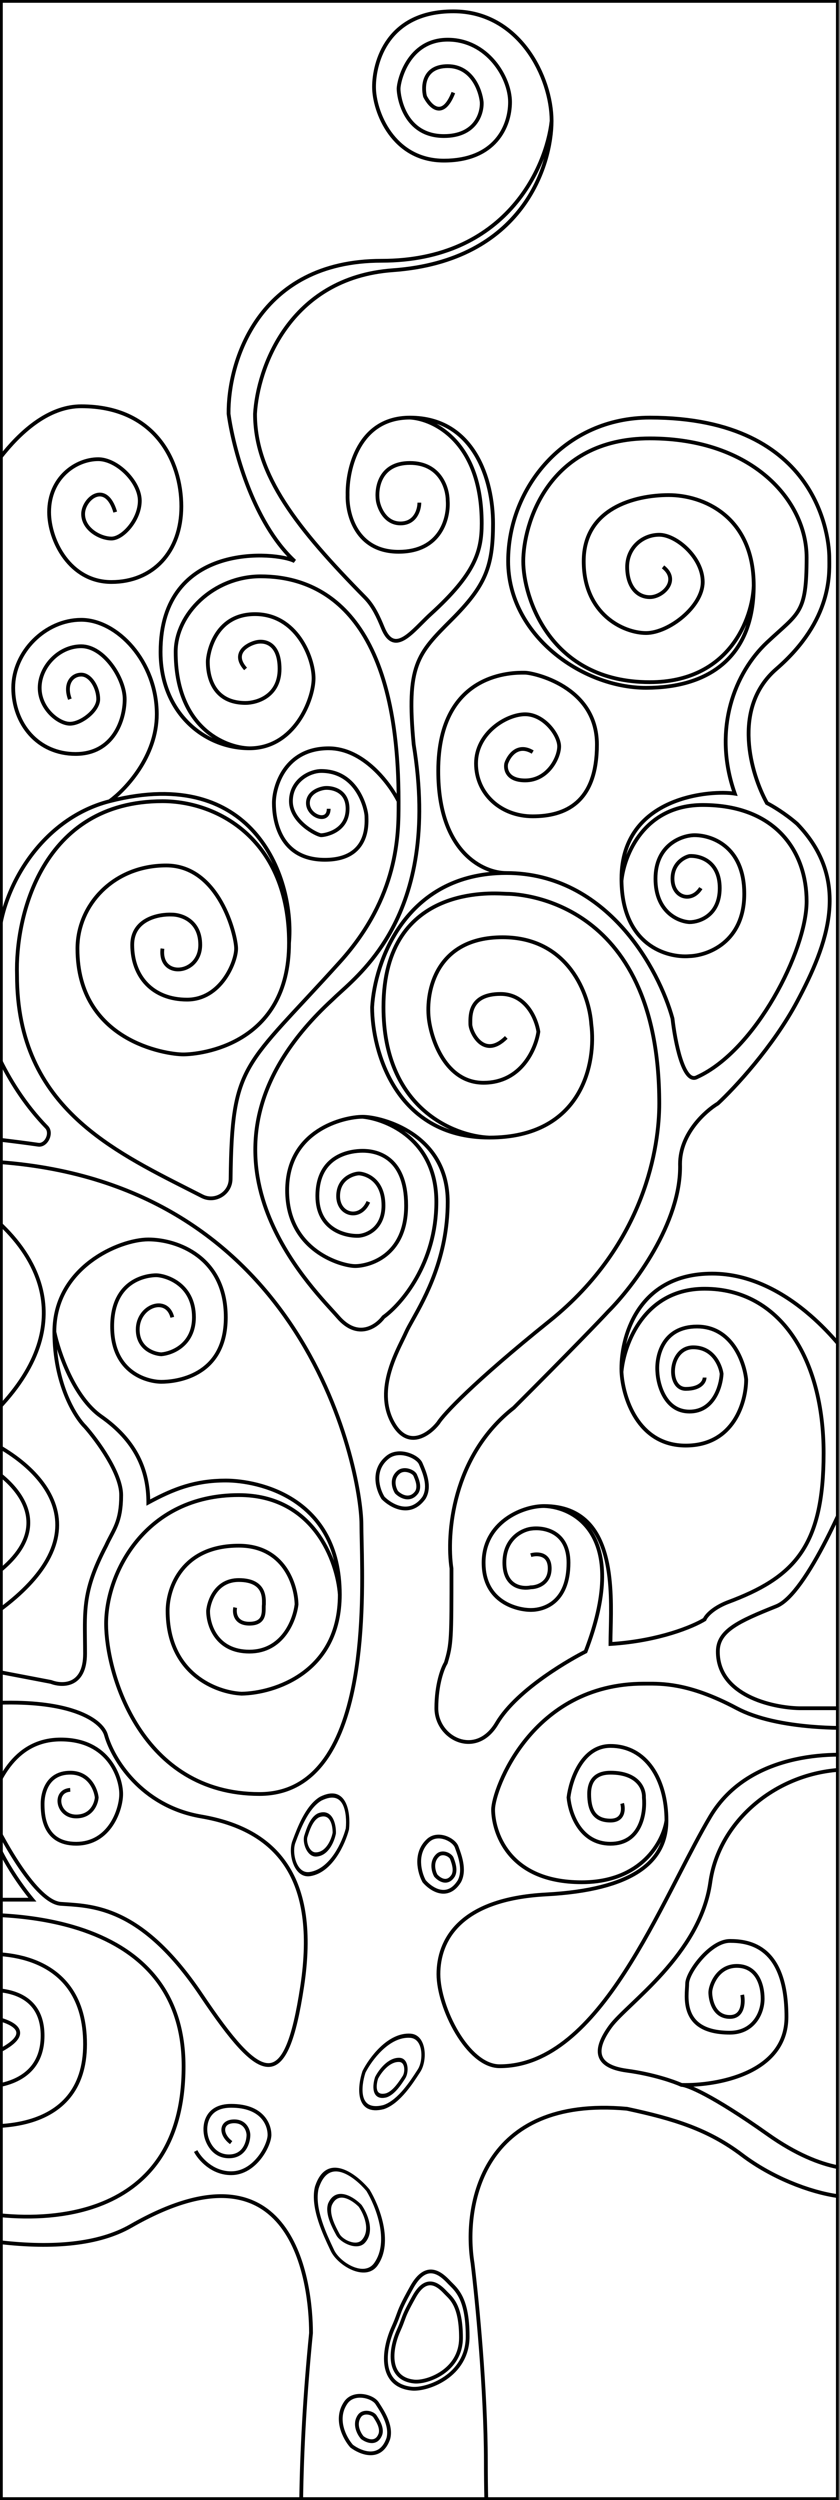 <svg width="605" height="1800" viewBox="0 0 605 1800" fill="none" xmlns="http://www.w3.org/2000/svg">
<rect x="0" y="0" width="605" height="1800" fill="#808080" stroke="none"/>
<rect x="1" y="1" width="602.082" height="1798" fill="white" stroke="black" stroke-width="2"/>
<path fill-rule="evenodd" clip-rule="evenodd" d="M584.565 946.081C591.805 952.363 598.346 959.112 604.082 965.807V970.028C597.951 962.637 590.801 955.094 582.782 948.136C563.64 931.528 539.683 918.367 512.925 918.367C486.184 918.367 470.054 929.918 460.663 944.282C455.76 951.78 452.679 960.072 450.911 967.933C453.221 961.757 456.453 955.377 460.814 949.527C470.331 936.761 485.226 926.531 507.483 926.531C535.176 926.531 557.007 939.365 571.866 960.789C586.695 982.17 594.558 1012.06 594.558 1046.26C594.558 1080.39 589.103 1103.17 577.472 1119.66C565.84 1136.15 548.181 1146.14 524.298 1155.01C518.992 1157.14 515.273 1159.55 512.79 1161.68C510.275 1163.83 509.088 1165.64 508.746 1166.49L508.581 1166.91L508.202 1167.14C499.975 1172.26 474.972 1182.84 439.764 1185.03L438.319 1185.12V1183.67C438.319 1180.58 438.401 1177.1 438.49 1173.34V1173.34C438.837 1158.67 439.284 1139.72 435.353 1123.1C433.294 1114.4 430.054 1106.44 425.042 1100.14C426.287 1101.81 427.45 1103.63 428.511 1105.6C437.32 1121.94 438.885 1148.41 423.038 1189.6L422.849 1190.1L422.377 1190.33C418.342 1192.35 406.159 1198.9 393.132 1208.1C380.071 1217.32 366.325 1229.09 358.995 1241.51C355.126 1248.06 350.315 1252.14 345.202 1254.14C340.09 1256.14 334.779 1256.01 329.991 1254.33C320.455 1250.98 312.925 1241.42 312.925 1229.93C312.925 1212.55 317.383 1200.76 319.836 1196.72C323.794 1183.5 323.81 1180.27 323.81 1129.35C320.171 1105.02 324.121 1047.79 369.165 1012.58C410.485 971.263 431.676 949.166 437.095 943.295L437.114 943.275L437.133 943.256C445.898 934.491 459.019 918.668 469.805 899.768C480.601 880.849 488.971 858.996 488.436 838.13L488.435 838.095C488.435 826.824 493.131 817.018 498.915 809.383C504.647 801.817 511.514 796.291 516.185 793.464C527.968 782.564 555.68 752.828 572.949 720.448C583.822 700.061 593.573 678.492 595.755 657.005C597.927 635.622 592.609 614.273 573.211 594.184C564.616 586.672 555.308 581.216 551.773 579.448L551.396 579.26L551.192 578.892C545.445 568.547 538.904 551.273 537.927 532.964C536.949 514.628 541.553 495.112 558.293 480.605C578.514 463.079 587.893 445.947 592.238 431.911C596.123 419.357 596.004 409.232 595.934 403.304L595.934 403.292L595.934 403.252C595.93 402.933 595.926 402.626 595.924 402.332C595.92 401.991 595.918 401.667 595.918 401.361C595.918 396.059 594.579 371.211 577.971 347.724C561.424 324.325 529.555 302.041 468.027 302.041C407.646 302.041 367.347 351.676 367.347 404.082C367.347 430.131 380.368 452.564 399.179 468.52C418.003 484.486 442.526 493.878 465.306 493.878C488.227 493.878 507.249 488.147 520.526 476.363C528.158 469.59 533.956 460.759 537.5 449.733C535.067 455.255 531.883 460.797 527.804 465.978C516.164 480.759 497.29 492.517 468.027 492.517C431.523 492.517 408.336 476.991 394.316 458.124C380.346 439.325 375.51 417.263 375.51 404.082C375.51 390.928 379.86 368.527 393.596 349.377C407.383 330.155 430.578 314.286 468.027 314.286C542.573 314.286 582.313 359.608 582.313 401.361C582.313 421.748 580.973 431.955 576.523 439.788C574.299 443.702 571.337 446.957 567.539 450.562C565.774 452.238 563.81 454.005 561.646 455.952L561.643 455.955L561.64 455.958L561.633 455.963L561.614 455.981L561.613 455.982L561.159 456.39C558.798 458.515 556.193 460.866 553.313 463.576C530.545 485.005 514.401 525.265 530.535 570.976L531.302 573.15L529.028 572.771C521.097 571.449 500.963 571.772 482.865 579.815C473.842 583.825 465.382 589.73 459.178 598.25C455.651 603.094 452.834 608.809 451.062 615.547C453.317 610.056 456.427 604.408 460.574 599.219C469.899 587.55 484.447 578.231 506.122 578.231C532.959 578.231 552.053 586.843 564.43 600.092C576.788 613.32 582.313 631.025 582.313 648.98C582.313 667.015 572.997 694.132 558.489 719.052C543.992 743.953 524.103 767.018 502.65 776.728C501.142 777.55 499.601 777.714 498.115 777.222C496.669 776.743 495.421 775.692 494.345 774.372C492.203 771.744 490.406 767.631 488.91 763.004C485.912 753.736 483.93 741.793 483.013 733.59C478.28 716.299 466.677 690.367 447.254 668.767C427.812 647.146 400.604 629.932 364.626 629.932C328.635 629.932 305.33 645.794 290.756 665.602C276.149 685.455 270.291 709.312 269.388 725.208C269.395 740.664 273.575 763.836 286.04 783.104C294.479 796.149 306.722 807.423 324.115 813.317C317.255 810.169 310.297 805.837 303.853 800.051C287.667 785.519 274.83 761.911 274.83 725.17C274.83 702.216 280.067 685.468 288.108 673.285C296.149 661.102 306.927 653.586 317.839 648.984C337.354 640.755 357.449 641.813 363.227 642.117C363.888 642.152 364.362 642.177 364.626 642.177C367.459 642.177 395.347 642.528 422.556 661.815C449.849 681.163 476.19 719.37 476.19 794.558C476.19 824.738 466.589 895.953 396.771 952.081C369.037 974.377 349.906 991.245 337.264 1003.26C324.578 1015.33 318.514 1022.43 316.805 1025.2L316.766 1025.27L316.72 1025.33C313.461 1029.52 307.778 1034.69 301.335 1036.22C298.066 1037 294.584 1036.84 291.18 1035.12C287.794 1033.4 284.615 1030.21 281.804 1025.15C274.752 1012.46 275.855 998.771 279.305 986.866C281.879 977.987 285.828 969.908 288.76 963.909C289.742 961.901 290.61 960.125 291.274 958.631C292.318 956.282 294.014 953.247 296.083 949.546C305.073 933.463 321.088 904.811 321.088 865.306C321.088 841.345 309.476 826.431 296.178 817.454C294.535 816.345 292.867 815.328 291.193 814.396C292.578 815.393 293.942 816.462 295.275 817.608C306.62 827.359 315.646 842.584 315.646 865.306C315.646 910.246 290.199 939.863 277.157 949.28C274.506 952.82 269.676 957.046 263.574 958.305C257.233 959.613 249.843 957.653 242.509 949.19C241.442 947.959 240.047 946.43 238.395 944.619C226.488 931.569 201.226 903.881 189.185 867.606C182.316 846.911 179.727 823.382 186.354 798.145C192.979 772.915 208.784 746.09 238.514 718.745C240.061 717.201 241.993 715.444 244.212 713.428C253.913 704.613 269.077 690.833 281.284 668.065C296.263 640.125 306.778 598.597 296.616 536.273L296.609 536.229L296.605 536.183C293.882 507.597 294.527 491.003 299.06 478.449C303.585 465.919 311.942 457.562 324.063 445.442L324.208 445.296C336.412 433.092 343.749 423.716 348.068 413.582C352.383 403.458 353.741 392.449 353.741 376.871C353.741 361.383 350.368 342.604 341.354 327.747C335.25 317.687 326.562 309.416 314.516 305.157C319.271 307.765 324.092 311.356 328.548 316.149C339.594 328.032 348.299 347.205 348.299 376.871C348.299 387.208 347.055 396.533 341.721 406.944C336.409 417.312 327.089 428.665 311.119 443.184C308.961 445.146 306.821 447.29 304.674 449.441L304.674 449.442L304.672 449.443C303.612 450.505 302.551 451.569 301.485 452.613C298.306 455.726 295.1 458.651 291.983 460.539C288.877 462.422 285.581 463.442 282.378 462.238C279.219 461.05 276.609 457.861 274.427 452.501C271.224 444.636 267.712 437.006 261.957 431.159C212.972 381.39 182.313 342.704 182.313 297.959V297.921L182.315 297.883C183.234 281.571 189.354 256.82 204.746 235.43C220.173 213.991 244.902 195.954 282.895 193.201C329.468 189.826 357.672 170.955 374.258 149.176C382.992 137.706 388.528 125.399 391.815 114.066C387.082 126.221 379.773 139.211 369.172 150.913C349.911 172.173 319.84 189.116 274.83 189.116C230.641 189.116 203.389 207.273 187.194 229.874C170.973 252.512 165.778 279.713 165.985 297.86C167.568 309.56 171.827 328.869 179.467 348.764C187.133 368.723 198.151 389.138 213.171 403.085L211.584 405.271C210.236 404.522 207.74 403.683 204.304 402.975C200.9 402.273 196.671 401.717 191.92 401.486C182.41 401.025 170.885 401.867 159.763 405.379C148.649 408.889 137.983 415.049 130.092 425.197C122.209 435.336 117.007 449.568 117.007 469.388C117.007 499.882 132.592 521.464 153.097 531.347C150.501 529.635 147.943 527.632 145.492 525.307C134.13 514.527 125.17 496.917 125.17 469.388C125.17 441.325 153.095 413.605 187.755 413.605C204.976 413.605 230.24 417.744 251.17 440.403C272.074 463.035 288.435 503.909 288.435 576.871C288.435 577.327 288.436 577.794 288.436 578.271V578.304C288.458 600.699 288.501 646.189 245.908 693.428C237.273 703.006 229.58 711.315 222.729 718.685L221.386 720.13L219.719 721.922L219.713 721.928L219.689 721.954C214.084 727.981 209.08 733.361 204.606 738.306C194.067 749.958 186.546 759.119 181.145 768.479C170.387 787.123 167.928 806.74 167.452 848.889C167.323 860.285 155.048 867.665 144.91 862.478C141.623 860.796 138.305 859.116 134.97 857.426C106.998 843.256 77.776 828.453 54.761 807.094C28.918 783.111 10.89 750.869 10.884 702.064C10.202 681.021 14.654 649.465 30.293 623.115C45.985 596.674 72.935 575.51 117.007 575.51C137.713 575.51 160.845 582.754 178.814 599.34C185.623 605.626 191.676 613.239 196.57 622.284C193.229 615.149 189.017 608.284 183.82 602.063C164.652 579.116 131.888 564.692 79.249 578.189C54.455 584.546 34.642 600.641 21.015 620.243C7.38 639.855 0 662.892 0 682.993V660.522C3.348 646.251 9.724 631.718 18.781 618.69C32.659 598.727 52.895 582.212 78.322 575.618C83.86 571.585 92.126 563.742 99.032 553.2C106.021 542.532 111.565 529.183 111.565 514.286C111.565 495.579 104.548 478.879 94.37 466.866C84.172 454.828 70.916 447.619 58.503 447.619C33.404 447.619 10.884 470.139 10.884 495.238C10.884 520.472 28.091 541.497 54.422 541.497C67.543 541.497 75.98 535.626 81.188 527.976C86.442 520.26 88.435 510.681 88.435 503.401C88.435 496.297 84.848 487.055 79.187 479.562C73.506 472.044 66.036 466.667 58.503 466.667C42.967 466.667 29.932 480.984 29.932 495.238C29.932 502.297 33.142 508.436 37.375 512.832C41.652 517.274 46.764 519.728 50.34 519.728C53.98 519.728 58.782 517.555 62.734 514.261C66.715 510.944 69.388 506.869 69.388 503.401C69.388 499.593 68.109 495.427 66.036 492.238C63.939 489.012 61.24 487.075 58.503 487.075C55.576 487.075 52.981 488.525 51.529 491.137C50.072 493.76 49.673 497.747 51.614 502.924L49.066 503.879C46.926 498.171 47.207 493.315 49.151 489.815C51.101 486.305 54.628 484.354 58.503 484.354C62.57 484.354 65.993 487.178 68.318 490.755C70.666 494.369 72.109 499.047 72.109 503.401C72.109 508.097 68.659 512.866 64.477 516.351C60.266 519.86 54.863 522.449 50.34 522.449C45.753 522.449 39.981 519.461 35.414 514.719C30.804 509.931 27.211 503.145 27.211 495.238C27.211 479.56 41.386 463.946 58.503 463.946C67.297 463.946 75.473 470.133 81.358 477.921C87.261 485.734 91.156 495.539 91.156 503.401C91.156 511.088 89.068 521.237 83.438 529.507C77.762 537.843 68.512 544.218 54.422 544.218C26.331 544.218 8.163 521.704 8.163 495.238C8.163 468.636 31.902 444.898 58.503 444.898C71.941 444.898 85.896 452.655 96.446 465.107C107.016 477.583 114.286 494.898 114.286 514.286C114.286 529.864 108.492 543.726 101.308 554.691C95.918 562.919 89.716 569.562 84.504 574.129C134.578 562.946 166.708 577.334 185.908 600.318C205.731 624.049 211.573 656.709 209.524 678.974C209.505 716.152 193.274 736.635 175.378 747.754C157.572 758.818 138.245 760.544 131.973 760.544C125.657 760.544 106.351 758.121 88.576 747.249C70.712 736.323 54.422 716.864 54.422 682.993C54.422 650.93 80.901 621.769 119.728 621.769C139.483 621.769 152.433 634.848 160.367 648.818C164.342 655.818 167.101 663.107 168.867 669.245C170.624 675.353 171.429 680.426 171.429 682.993C171.429 688.101 168.578 697.558 162.667 705.729C156.72 713.95 147.511 721.088 134.694 721.088C122.137 721.088 111.903 716.895 104.808 709.624C97.719 702.357 93.877 692.133 93.877 680.272C93.877 670.433 98.996 664.459 105.31 661.079C111.528 657.751 118.916 656.913 123.842 657.143C127.48 657.15 132.872 658.305 137.393 661.778C141.992 665.31 145.578 671.157 145.578 680.272C145.578 691.883 137.536 698.569 129.721 699.314C125.822 699.685 121.903 698.578 119.14 695.767C116.359 692.936 114.938 688.575 115.657 682.824L118.357 683.162C117.715 688.296 119.015 691.758 121.081 693.859C123.165 695.98 126.219 696.914 129.463 696.605C135.933 695.989 142.857 690.43 142.857 680.272C142.857 671.972 139.64 666.935 135.736 663.936C131.768 660.889 126.975 659.864 123.81 659.864H123.777L123.745 659.862C119.147 659.643 112.268 660.442 106.594 663.478C101.004 666.471 96.599 671.607 96.599 680.272C96.599 691.541 100.24 701.044 106.756 707.723C113.267 714.397 122.761 718.367 134.694 718.367C146.367 718.367 154.844 711.901 160.462 704.135C166.116 696.32 168.707 687.409 168.707 682.993C168.707 680.798 167.981 676.008 166.252 669.998C164.532 664.019 161.849 656.937 158.001 650.162C150.288 636.581 138.068 624.49 119.728 624.49C82.364 624.49 57.143 652.472 57.143 682.993C57.143 715.789 72.826 734.426 89.996 744.928C107.255 755.484 126.044 757.823 131.973 757.823C137.945 757.823 156.714 756.148 173.942 745.443C191.07 734.8 206.803 715.163 206.803 678.912C206.803 642.512 194.345 617.38 176.968 601.34C159.563 585.274 137.117 578.231 117.007 578.231C74.004 578.231 47.892 598.791 32.633 624.504C17.324 650.299 12.93 681.316 13.605 701.996L13.605 702.019V702.041C13.605 750.055 31.284 781.594 56.611 805.099C79.327 826.18 108.188 840.804 136.208 855.002L136.236 855.016L136.273 855.035L136.388 855.093C139.657 856.75 142.914 858.401 146.149 860.055C154.496 864.326 164.625 858.226 164.731 848.859C165.207 806.726 167.638 786.443 178.788 767.119C184.342 757.494 192.029 748.155 202.588 736.481C207.083 731.512 212.112 726.105 217.728 720.067L217.729 720.066L217.972 719.805C218.878 718.831 219.799 717.84 220.736 716.833C227.584 709.466 235.266 701.168 243.888 691.606C285.779 645.144 285.737 600.528 285.715 578.305L285.714 577.194C282.557 570.973 276.386 561.755 267.992 554.064C259.463 546.25 248.78 540.136 236.735 540.136C221.554 540.136 212.092 546.705 206.379 554.702C200.618 562.768 198.639 572.344 198.639 578.231C198.639 584.249 199.65 594.171 204.574 602.542C209.436 610.806 218.177 617.687 234.014 617.687C241.988 617.687 247.684 616.027 251.763 613.567C255.836 611.112 258.387 607.806 259.991 604.358C262.86 598.19 262.683 591.645 262.604 588.711V588.711C262.599 588.542 262.595 588.386 262.592 588.242C262.588 588.059 262.585 587.896 262.585 587.755C262.585 586.921 262.26 584.512 261.313 581.318C260.375 578.156 258.855 574.321 256.531 570.622C251.901 563.253 244.125 556.463 231.293 556.463C227.533 556.463 222.39 558.05 218.202 561.433C214.056 564.781 210.884 569.852 210.884 576.871C210.884 583.756 215.279 589.533 220.259 593.683C222.727 595.74 225.28 597.345 227.371 598.431C228.416 598.975 229.331 599.38 230.049 599.646C230.408 599.78 230.705 599.873 230.935 599.931C230.975 599.941 231.012 599.95 231.046 599.958L231.086 599.967L231.116 599.973L231.157 599.981L231.205 599.989C231.257 599.997 231.285 599.999 231.292 600H231.293L231.294 600C232.432 600 236.94 599.375 241.124 596.8C245.222 594.278 248.98 589.918 248.98 582.313C248.98 576.232 246.483 572.817 243.487 570.91C240.408 568.949 236.656 568.496 234.146 568.701C232.265 568.913 229.438 569.675 227.119 571.232C224.829 572.768 223.129 574.998 223.129 578.231C223.129 582.262 226.343 585.572 229.664 586.629C231.304 587.151 232.727 587.042 233.678 586.451C234.567 585.899 235.374 584.717 235.374 582.313H238.095C238.095 585.351 237.032 587.571 235.114 588.762C233.26 589.914 230.941 589.89 228.839 589.222C224.677 587.897 220.408 583.724 220.408 578.231C220.408 573.846 222.79 570.86 225.602 568.972C228.378 567.11 231.662 566.239 233.863 565.995L233.901 565.991C236.833 565.747 241.232 566.248 244.948 568.614C248.755 571.038 251.701 575.333 251.701 582.313C251.701 591.035 247.295 596.198 242.55 599.118C237.89 601.986 232.875 602.721 231.293 602.721C230.686 602.721 229.888 602.489 229.103 602.198C228.258 601.885 227.239 601.429 226.116 600.846C223.87 599.679 221.15 597.968 218.517 595.773C213.293 591.42 208.163 584.951 208.163 576.871C208.163 568.924 211.794 563.11 216.492 559.316C221.148 555.556 226.889 553.742 231.293 553.742C245.298 553.742 253.848 561.237 258.835 569.174C261.32 573.128 262.931 577.202 263.922 580.544C264.904 583.855 265.306 586.548 265.306 587.755C265.306 587.867 265.309 588.001 265.312 588.155C265.314 588.213 265.316 588.273 265.317 588.336L265.321 588.449L265.325 588.598C265.41 591.45 265.627 598.692 262.458 605.506C260.66 609.371 257.77 613.123 253.169 615.897C248.575 618.667 242.366 620.408 234.014 620.408C217.197 620.408 207.571 613.003 202.229 603.921C196.949 594.945 195.918 584.458 195.918 578.231C195.918 571.874 198.022 561.722 204.165 553.121C210.357 544.451 220.623 537.415 236.735 537.415C249.724 537.415 261.036 544 269.831 552.058C276.685 558.339 282.097 565.589 285.685 571.549C284.907 502.285 268.922 463.634 249.171 442.25C228.944 420.351 204.548 416.327 187.755 416.327C154.388 416.327 127.891 443.029 127.891 469.388C127.891 496.28 136.619 513.137 147.365 523.333C158.142 533.557 171.064 537.191 179.609 537.415C195.36 537.409 206.546 528.898 213.851 518.439C221.189 507.932 224.49 495.615 224.49 488.435C224.49 481.24 221.52 469.947 214.873 460.475C208.257 451.048 198.09 443.537 183.673 443.537C169.271 443.537 161.174 450.69 156.611 458.349C151.995 466.098 151.02 474.351 151.02 476.19C151.02 478.214 151.03 485.421 154.284 492.091C155.9 495.403 158.302 498.552 161.881 500.879C165.456 503.202 170.292 504.762 176.871 504.762C180.735 504.762 186.561 503.592 191.382 500.12C196.134 496.699 200 490.985 200 481.633C200 472.095 197.14 467.397 193.956 465.202C190.714 462.967 186.757 463.06 184.074 463.885L184.047 463.893C180.998 464.765 177.216 466.683 175.347 469.466C174.445 470.81 173.992 472.344 174.254 474.121C174.521 475.929 175.548 478.129 177.882 480.723L175.859 482.543C173.296 479.694 171.931 477.019 171.562 474.518C171.189 471.987 171.859 469.78 173.088 467.949C175.479 464.388 179.987 462.226 183.286 461.281C186.499 460.296 191.378 460.12 195.5 462.961C199.685 465.846 202.721 471.578 202.721 481.633C202.721 491.872 198.424 498.403 192.972 502.329C187.589 506.204 181.17 507.483 176.871 507.483C169.845 507.483 164.476 505.811 160.398 503.16C156.324 500.512 153.624 496.944 151.838 493.284C148.299 486.028 148.299 478.291 148.299 476.208V476.19C148.299 473.948 149.365 465.195 154.273 456.957C159.234 448.629 168.144 440.816 183.673 440.816C199.188 440.816 210.11 448.952 217.1 458.912C224.059 468.828 227.211 480.664 227.211 488.435C227.211 496.222 223.709 509.075 216.081 519.997C208.423 530.962 196.485 540.136 179.592 540.136C146.187 540.136 114.286 513.677 114.286 469.388C114.286 449.071 119.628 434.222 127.944 423.527C136.252 412.842 147.44 406.417 158.944 402.784C170.441 399.154 182.301 398.295 192.052 398.769C196.93 399.006 201.3 399.577 204.853 400.31C205.605 400.465 206.326 400.628 207.01 400.798C193.756 386.752 183.921 367.95 176.927 349.74C169.189 329.59 164.878 310.031 163.277 298.141L163.266 298.059L163.265 297.976C163.036 279.388 168.326 251.535 184.982 228.289C201.69 204.972 229.767 186.395 274.83 186.395C319.072 186.395 348.411 169.777 367.155 149.087C385.911 128.383 394.115 103.536 395.918 87.002C395.9 71.656 390.21 52.249 378.669 36.695C367.137 21.151 349.825 9.524 326.531 9.524C303.126 9.524 289.261 18.523 281.2 29.545C273.086 40.64 270.748 53.935 270.748 62.585C270.748 71.151 274.064 84.136 281.885 94.951C289.667 105.714 301.869 114.286 319.728 114.286C337.768 114.286 349.275 108.287 356.29 100.293C363.339 92.261 365.986 82.061 365.986 73.469C365.986 64.99 362.048 54.069 354.575 45.268C347.13 36.499 336.263 29.932 322.449 29.932C308.737 29.932 300.279 37.077 295.191 44.956C292.637 48.91 290.942 53.041 289.886 56.518C288.822 60.022 288.435 62.77 288.435 63.946C288.435 66.482 289.417 74.735 293.86 82.305C298.253 89.787 306.007 96.599 319.728 96.599C330.795 96.599 337.293 92.667 341.004 87.936C344.753 83.157 345.787 77.398 345.582 73.578C345.141 69.446 343.433 63.241 339.776 58.102C336.142 52.995 330.627 48.98 322.449 48.98C318.284 48.98 315.225 49.846 312.989 51.171C310.76 52.491 309.269 54.312 308.306 56.361C306.381 60.457 306.574 65.468 307.407 68.913C308.265 70.602 309.424 72.394 310.771 73.857C312.169 75.375 313.667 76.427 315.139 76.77C316.518 77.092 318.05 76.835 319.741 75.354C321.492 73.821 323.393 70.98 325.263 66.174L327.799 67.16C325.858 72.149 323.758 75.454 321.534 77.401C319.251 79.401 316.838 79.96 314.521 79.42C312.297 78.902 310.348 77.414 308.77 75.701C307.176 73.971 305.856 71.897 304.906 69.996L304.839 69.863L304.803 69.718C303.851 65.91 303.533 60.12 305.844 55.204C307.012 52.717 308.854 50.457 311.603 48.829C314.344 47.206 317.906 46.258 322.449 46.258C331.686 46.258 337.962 50.86 341.993 56.524C345.99 62.142 347.82 68.842 348.292 73.327L348.295 73.36L348.297 73.394C348.538 77.737 347.39 84.204 343.145 89.615C338.852 95.088 331.518 99.32 319.728 99.32C304.877 99.32 296.305 91.845 291.514 83.682C286.773 75.605 285.714 66.851 285.714 63.946C285.714 62.4 286.178 59.366 287.282 55.727C288.395 52.061 290.186 47.689 292.905 43.48C298.36 35.032 307.59 27.211 322.449 27.211C337.207 27.211 348.789 34.249 356.649 43.507C364.483 52.733 368.707 64.262 368.707 73.469C368.707 82.565 365.913 93.453 358.336 102.088C350.725 110.761 338.423 117.007 319.728 117.007C300.852 117.007 287.884 107.892 279.68 96.546C271.514 85.252 268.027 71.706 268.027 62.585C268.027 53.548 270.451 39.632 279.004 27.938C287.61 16.171 302.316 6.803 326.531 6.803C350.855 6.803 368.918 18.985 380.855 35.074C392.765 51.127 398.639 71.14 398.639 87.075C398.639 102.964 393.47 128.438 376.423 150.824C359.335 173.262 330.396 192.487 283.092 195.915C245.982 198.604 221.959 216.168 206.955 237.019C191.928 257.902 185.937 282.109 185.034 297.997C185.051 341.46 214.819 379.387 263.896 429.251C270.062 435.516 273.74 443.599 276.947 451.474C279.035 456.602 281.252 458.907 283.336 459.691C285.377 460.458 287.741 459.929 290.573 458.212C293.394 456.503 296.404 453.78 299.581 450.669C300.597 449.674 301.632 448.637 302.678 447.588L302.681 447.585L302.682 447.584L302.683 447.583C304.858 445.404 307.083 443.176 309.289 441.17C325.154 426.747 334.202 415.652 339.299 405.704C344.373 395.8 345.578 386.941 345.578 376.871C345.578 347.761 337.051 329.293 326.555 318.001C316.049 306.699 303.481 302.487 295.202 302.041C277.285 302.053 266.372 311.013 259.922 322.275C253.424 333.622 251.478 347.303 251.7 356.429L251.701 356.469L251.7 356.508C251.48 363.113 253.009 373.026 258.255 381.24C263.449 389.373 272.325 395.918 287.075 395.918C301.886 395.918 310.521 390 315.402 382.744C320.338 375.405 321.529 366.545 321.092 360.645L321.088 360.595V360.544C321.088 356.227 319.782 349.72 315.903 344.332C312.073 339.014 305.679 334.694 295.238 334.694C284.807 334.694 279.154 338.997 276.182 344.211C273.148 349.533 272.805 355.997 273.453 360.331C273.879 362.881 275.168 366.735 277.61 369.921C280.029 373.076 283.518 375.51 288.435 375.51C293.377 375.51 296.368 373.283 298.181 370.513C300.042 367.67 300.68 364.206 300.68 361.905H303.401C303.401 364.592 302.679 368.611 300.458 372.004C298.19 375.469 294.378 378.231 288.435 378.231C282.469 378.231 278.247 375.224 275.451 371.576C272.681 367.963 271.249 363.66 270.767 360.768L270.763 360.746C270.053 356.01 270.392 348.875 273.818 342.864C277.308 336.74 283.9 331.973 295.238 331.973C306.566 331.973 313.777 336.723 318.111 342.742C322.38 348.671 323.8 355.742 323.809 360.494C324.269 366.839 323.004 376.317 317.66 384.263C312.245 392.313 302.74 398.639 287.075 398.639C271.349 398.639 261.63 391.579 255.962 382.705C250.357 373.929 248.753 363.457 248.979 356.456C248.755 346.988 250.758 332.801 257.561 320.923C264.418 308.949 276.17 299.32 295.238 299.32C318.905 299.32 334.284 310.848 343.68 326.335C353.033 341.75 356.463 361.066 356.463 376.871C356.463 392.585 355.1 404.025 350.571 414.649C346.047 425.264 338.418 434.935 326.132 447.221C313.841 459.512 305.92 467.465 301.62 479.374C297.312 491.304 296.595 507.352 299.309 535.88C309.544 598.702 298.971 640.834 283.682 669.35C271.224 692.586 255.626 706.747 245.949 715.533C243.771 717.51 241.893 719.215 240.418 720.69L240.398 720.71L240.377 720.729C210.937 747.8 195.455 774.199 188.986 798.836C182.517 823.471 185.031 846.456 191.767 866.748C203.607 902.414 228.424 929.638 240.372 942.745L240.377 942.751L240.379 942.753C242.05 944.587 243.469 946.144 244.566 947.408C251.381 955.272 257.823 956.713 263.024 955.64C268.362 954.539 272.726 950.723 275.093 947.495L275.222 947.319L275.4 947.192C287.808 938.329 312.925 909.415 312.925 865.306C312.925 843.403 304.265 828.923 293.501 819.671C282.718 810.404 269.768 806.34 261.155 805.442C254.549 805.458 241.266 807.795 229.659 815.423C218.088 823.026 208.163 835.888 208.163 857.143C208.163 878.427 217.777 891.646 228.529 899.586C239.361 907.585 251.326 910.204 255.782 910.204C260.302 910.204 269.172 908.57 276.88 902.502C284.519 896.488 291.156 886.011 291.156 868.027C291.156 849.963 285.486 840.549 279.099 835.599C272.647 830.599 265.187 829.932 261.224 829.932C257.247 829.932 249.382 830.603 242.553 834.83C235.83 838.992 229.932 846.707 229.932 861.224C229.932 872.75 234.7 879.582 240.557 883.532C246.484 887.53 253.645 888.65 258.419 888.438C261.107 888.226 265.219 886.964 268.643 883.857C272.031 880.781 274.83 875.825 274.83 868.027C274.83 858.203 271.252 852.828 267.523 849.876C263.716 846.863 259.605 846.258 258.503 846.258C257.405 846.258 253.939 846.862 250.78 849.074C247.705 851.227 244.898 854.91 244.898 861.224C244.898 867.462 248.471 871.271 252.471 872.14C256.433 873.001 261.29 871.068 264.06 864.759L266.552 865.853C263.348 873.15 257.321 875.979 251.893 874.799C246.502 873.627 242.177 868.593 242.177 861.224C242.177 853.934 245.492 849.454 249.22 846.845C252.863 844.294 256.881 843.537 258.503 843.537C260.123 843.537 264.855 844.294 269.212 847.743C273.646 851.253 277.551 857.443 277.551 868.027C277.551 876.556 274.454 882.257 270.472 885.871C266.535 889.445 261.816 890.906 258.608 891.152L258.586 891.154L258.565 891.155C253.362 891.392 245.57 890.196 239.035 885.788C232.42 881.326 227.211 873.644 227.211 861.224C227.211 845.81 233.558 837.198 241.121 832.517C248.577 827.901 257.039 827.211 261.224 827.211C265.426 827.211 273.612 827.904 280.765 833.448C287.984 839.043 293.878 849.357 293.878 868.027C293.878 886.778 286.909 898.07 278.563 904.641C270.284 911.158 260.786 912.925 255.782 912.925C250.715 912.925 238.19 910.102 226.913 901.775C215.556 893.388 205.442 879.396 205.442 857.143C205.442 834.86 215.926 821.191 228.164 813.149C240.326 805.157 254.202 802.721 261.224 802.721C268.288 802.721 283.861 805.858 297.7 815.199C311.612 824.59 323.81 840.288 323.81 865.306C323.81 905.651 307.28 935.155 298.344 951.104L298.343 951.106C296.346 954.67 294.729 957.557 293.76 959.736C293.041 961.356 292.129 963.22 291.116 965.295C288.194 971.274 284.419 978.998 281.919 987.624C278.567 999.188 277.629 1012.03 284.182 1023.83C286.814 1028.57 289.643 1031.29 292.408 1032.69C295.155 1034.08 297.965 1034.23 300.706 1033.57C306.255 1032.26 311.433 1027.67 314.528 1023.71C316.495 1020.56 322.812 1013.25 335.389 1001.29C348.099 989.209 367.289 972.29 395.066 949.96C464.023 894.524 473.469 824.242 473.469 794.558C473.469 720.085 447.43 682.783 420.982 664.035C394.449 645.227 367.235 644.898 364.626 644.898C364.316 644.898 363.787 644.871 363.062 644.834C357.069 644.531 337.728 643.55 318.896 651.492C308.379 655.927 298.069 663.133 290.379 674.784C282.688 686.437 277.551 702.637 277.551 725.17C277.551 761.21 290.111 784.056 305.671 798.026C321.265 812.027 339.981 817.208 352.407 817.687C385.701 817.68 404.507 804.289 414.621 787.726C424.8 771.058 426.287 750.987 424.502 737.595L424.496 737.549L424.493 737.503C423.826 727.28 419.879 711.903 410.24 699.118C400.645 686.391 385.388 676.19 361.905 676.19C338.396 676.19 325.018 685.726 317.721 697.486C310.364 709.343 309.086 723.637 310.195 733.174C311.084 740.734 314.095 752.086 320.19 761.506C326.267 770.898 335.303 778.231 348.299 778.231C361.434 778.231 370.477 772.344 376.496 764.957C382.482 757.611 385.464 748.786 386.379 742.859C385.691 738.501 383.586 732.043 379.496 726.675C375.372 721.263 369.279 717.007 360.544 717.007C349.343 717.007 344.441 720.923 342.186 725.132C340.059 729.103 340.102 733.603 340.13 736.531C340.133 736.845 340.136 737.14 340.136 737.415C340.136 738.49 340.641 740.576 341.748 742.912C342.84 745.218 344.436 747.591 346.457 749.302C348.46 750.997 350.831 752.005 353.573 751.749C356.34 751.491 359.718 749.923 363.664 745.977L365.588 747.901C361.37 752.118 357.435 754.122 353.825 754.458C350.189 754.798 347.118 753.425 344.699 751.379C342.299 749.347 340.493 746.619 339.289 744.077C338.1 741.567 337.415 739.061 337.415 737.415C337.415 737.169 337.412 736.894 337.408 736.594L337.408 736.57V736.57C337.372 733.689 337.307 728.478 339.787 723.847C342.634 718.533 348.617 714.286 360.544 714.286C370.313 714.286 377.145 719.1 381.66 725.026C386.147 730.913 388.394 737.944 389.101 742.655L389.131 742.856L389.101 743.057C388.165 749.375 385.024 758.799 378.606 766.676C372.153 774.595 362.375 780.952 348.299 780.952C334.085 780.952 324.3 772.866 317.905 762.984C311.529 753.13 308.417 741.352 307.492 733.492C306.334 723.529 307.641 708.57 315.409 696.051C323.236 683.435 337.522 673.469 361.905 673.469C386.313 673.469 402.348 684.13 412.413 697.48C422.42 710.754 426.503 726.643 427.205 737.281C429.038 751.099 427.524 771.818 416.943 789.144C406.289 806.591 386.554 820.408 352.381 820.408C318.132 820.408 296.633 804.487 283.756 784.583C270.926 764.751 266.667 741.007 266.667 725.17V725.132L266.669 725.094C267.587 708.79 273.568 684.371 288.564 663.99C301.917 645.842 322.401 630.928 352.675 627.81C346.239 625.612 339.248 621.533 333.015 614.802C322.525 603.473 314.286 584.746 314.286 555.102C314.286 517.947 328.778 499.771 344.226 490.994C358.693 482.774 373.763 482.944 377.663 482.988L377.669 482.989L377.926 482.991C377.994 482.992 378.057 482.993 378.116 482.993C378.157 482.993 378.195 482.993 378.231 482.993C379.792 482.993 383.855 483.634 389.001 485.199C394.19 486.777 400.597 489.33 406.844 493.234C419.358 501.055 431.293 514.363 431.293 536.054C431.293 557.386 425.437 570.746 416.376 578.741C407.347 586.708 395.392 589.116 383.673 589.116C359.887 589.116 341.497 572.271 341.497 549.66C341.497 538.287 347.189 529.092 354.557 522.777C361.895 516.487 371.042 512.925 378.231 512.925C385.539 512.925 391.997 516.933 396.575 521.863C401.12 526.758 404.082 532.856 404.082 537.415C404.082 541.855 401.902 548.269 397.661 553.571C393.385 558.916 386.9 563.265 378.231 563.265C371.414 563.265 367.31 561.122 365.096 558.121C362.923 555.176 362.782 551.685 363.298 549.365L363.313 549.296L363.335 549.23C364.298 546.341 366.477 542.368 369.979 539.966C371.754 538.749 373.881 537.93 376.339 537.891C378.794 537.853 381.479 538.593 384.373 540.33L382.974 542.663C380.426 541.135 378.236 540.583 376.382 540.612C374.532 540.641 372.917 541.251 371.518 542.211C368.696 544.145 366.802 547.477 365.939 550.022C365.566 551.783 365.714 554.375 367.285 556.505C368.835 558.606 371.987 560.544 378.231 560.544C385.889 560.544 391.649 556.73 395.536 551.871C399.458 546.969 401.361 541.138 401.361 537.415C401.361 533.81 398.88 528.344 394.581 523.715C390.316 519.121 384.529 515.646 378.231 515.646C371.815 515.646 363.275 518.887 356.328 524.843C349.41 530.772 344.218 539.264 344.218 549.66C344.218 570.586 361.201 586.395 383.673 586.395C395.084 586.395 406.258 584.04 414.576 576.701C422.862 569.39 428.571 556.9 428.571 536.054C428.571 515.569 417.377 503.026 405.401 495.542C399.403 491.792 393.225 489.328 388.21 487.803C383.152 486.264 379.392 485.714 378.231 485.714C378.083 485.714 377.898 485.712 377.679 485.71L377.673 485.71H377.67H377.666H377.661H377.661C373.792 485.669 359.375 485.516 345.57 493.36C331.086 501.589 317.007 518.788 317.007 555.102C317.007 584.234 325.094 602.241 335.012 612.953C344.949 623.685 356.828 627.211 364.626 627.211C401.573 627.211 429.467 644.917 449.277 666.947C469.067 688.956 480.858 715.345 485.666 732.975L485.694 733.078L485.706 733.183C486.608 741.304 488.568 753.107 491.499 762.166C492.972 766.723 494.645 770.433 496.454 772.652C497.354 773.756 498.202 774.384 498.97 774.639C499.682 774.874 500.455 774.835 501.38 774.321L501.429 774.294L501.481 774.27C522.186 764.92 541.734 742.423 556.137 717.683C570.541 692.943 579.592 666.319 579.592 648.98C579.592 631.56 574.233 614.571 562.441 601.949C550.668 589.347 532.347 580.952 506.122 580.952C485.348 580.952 471.556 589.835 462.7 600.917C453.828 612.019 449.891 625.363 448.992 634.253C449.351 657.138 457.406 670.595 467.156 678.203C476.973 685.863 488.683 687.73 496.486 687.08L496.519 687.077L496.552 687.076C502.88 686.857 512.44 684.421 520.39 677.83C528.286 671.285 534.694 660.564 534.694 643.537C534.694 626.476 528.715 616.228 521.419 610.272C514.069 604.273 505.232 602.505 499.378 602.72C495.089 602.937 488.59 604.69 483.189 609.238C477.836 613.745 473.469 621.07 473.469 632.653C473.469 644.286 477.421 651.623 482.222 656.115C487.049 660.631 492.835 662.365 496.637 662.585C500.012 662.576 505.113 661.421 509.348 657.99C513.541 654.594 517.007 648.872 517.007 639.456C517.007 630.04 513.544 624.569 509.39 621.464C505.211 618.341 500.171 617.491 496.791 617.678C493.062 618.552 485.714 622.713 485.714 632.653C485.714 638.99 488.845 642.798 492.421 643.942C495.984 645.082 500.48 643.741 503.608 638.735L505.916 640.177C502.242 646.055 496.533 648.115 491.592 646.534C486.665 644.957 482.993 639.921 482.993 632.653C482.993 620.917 491.836 615.991 496.303 614.998L496.407 614.975L496.514 614.969C500.39 614.726 506.172 615.661 511.019 619.284C515.935 622.959 519.728 629.279 519.728 639.456C519.728 649.631 515.938 656.154 511.06 660.105C506.241 664.009 500.48 665.306 496.599 665.306H496.561L496.523 665.304C492.161 665.062 485.724 663.118 480.363 658.102C474.96 653.048 470.748 644.966 470.748 632.653C470.748 620.291 475.452 612.196 481.437 607.157C487.369 602.161 494.47 600.241 499.252 600.002L499.269 600.001C505.66 599.764 515.185 601.671 523.139 608.164C531.149 614.702 537.415 625.769 537.415 643.537C537.415 661.341 530.671 672.842 522.127 679.925C513.651 686.951 503.502 689.552 496.679 689.794C488.331 690.482 475.924 688.496 465.482 680.348C454.969 672.145 446.622 657.831 446.27 634.215C446.264 633.83 446.261 633.442 446.259 633.052C446.259 632.919 446.258 632.786 446.258 632.653C446.258 617.424 450.417 605.659 456.978 596.648C463.529 587.651 472.416 581.481 481.76 577.328C498.919 569.702 517.809 568.794 527.251 569.79C511.943 523.845 528.309 483.373 551.448 461.594C554.352 458.862 556.976 456.494 559.339 454.367L559.778 453.973C561.966 452.003 563.917 450.248 565.666 448.588C569.394 445.049 572.13 442.012 574.157 438.444C578.21 431.31 579.592 421.79 579.592 401.361C579.592 361.481 541.47 317.007 468.027 317.007C431.482 317.007 409.099 332.43 395.807 350.963C382.462 369.568 378.231 391.385 378.231 404.082C378.231 416.751 382.919 438.226 396.5 456.501C410.031 474.71 432.423 489.796 468.027 489.796C496.451 489.796 514.539 478.424 525.666 464.294C536.83 450.117 541.046 433.078 541.497 421.743C541.49 396.958 532.464 381.04 520.566 371.29C508.615 361.497 493.635 357.823 481.633 357.823C469.523 357.823 454.484 360.184 442.522 367.162C430.644 374.091 421.769 385.575 421.769 404.082C421.769 422.752 428.754 435.303 437.639 443.201C446.568 451.138 457.469 454.422 465.306 454.422C473.025 454.422 482.926 449.87 490.953 443.013C498.993 436.145 504.762 427.306 504.762 419.048C504.762 410.682 500.24 402.504 494.106 396.37C487.942 390.206 480.445 386.395 474.83 386.395C463.284 386.395 453.061 395.361 453.061 408.163C453.061 414.753 454.71 419.876 457.369 423.318C460.006 426.73 463.692 428.571 468.027 428.571C472.298 428.571 477.32 425.77 479.806 421.886C481.026 419.98 481.583 417.896 481.227 415.812C480.872 413.735 479.576 411.462 476.716 409.237L478.386 407.089C481.648 409.627 483.414 412.456 483.909 415.353C484.403 418.244 483.6 421.007 482.098 423.352C479.142 427.971 473.28 431.293 468.027 431.293C462.838 431.293 458.361 429.052 455.216 424.982C452.093 420.94 450.34 415.179 450.34 408.163C450.34 393.755 461.886 383.673 474.83 383.673C481.46 383.673 489.609 388.025 496.03 394.446C502.481 400.897 507.483 409.726 507.483 419.048C507.483 428.477 501.007 438.004 492.72 445.082C484.421 452.171 473.914 457.143 465.306 457.143C456.817 457.143 445.269 453.624 435.831 445.235C426.348 436.806 419.048 423.507 419.048 404.082C419.048 384.493 428.54 372.168 441.151 364.811C453.679 357.503 469.252 355.102 481.633 355.102C494.12 355.102 509.753 358.911 522.291 369.186C534.879 379.501 544.218 396.228 544.218 421.769C544.218 447.232 536.293 466.008 522.332 478.399C508.398 490.765 488.644 496.599 465.306 496.599C441.827 496.599 416.691 486.942 397.419 470.595C378.135 454.239 364.626 431.094 364.626 404.082C364.626 350.365 405.959 299.32 468.027 299.32C530.309 299.32 563.066 321.933 580.192 346.153C597.257 370.285 598.639 395.777 598.639 401.361C598.639 401.932 598.647 402.571 598.656 403.274C598.728 409.215 598.855 419.734 594.837 432.715C590.338 447.25 580.67 464.812 560.075 482.661C544.161 496.453 539.695 515.032 540.644 532.819C541.583 550.419 547.828 567.104 553.37 577.207C557.323 579.238 566.524 584.717 575.046 592.173L575.088 592.211L575.128 592.252C595.153 612.967 600.711 635.141 598.462 657.28C596.223 679.331 586.246 701.299 575.35 721.729C557.839 754.562 529.788 784.612 517.93 795.558L517.827 795.652L517.707 795.724C513.31 798.363 506.641 803.691 501.085 811.026C495.534 818.352 491.162 827.587 491.156 838.077C491.705 859.654 483.069 882.013 472.168 901.117C461.261 920.23 447.999 936.234 439.077 945.16C433.587 951.106 412.347 973.25 371.03 1014.57L370.971 1014.63L370.905 1014.68C326.822 1049.08 322.925 1105.26 326.515 1129.05L326.531 1129.15V1129.74C326.531 1180.35 326.531 1183.87 322.392 1197.67L322.339 1197.84L322.242 1198C320.137 1201.37 315.646 1212.72 315.646 1229.93C315.646 1240.22 322.403 1248.78 330.893 1251.76C335.119 1253.25 339.757 1253.35 344.212 1251.61C348.665 1249.87 353.038 1246.25 356.651 1240.12C364.287 1227.19 378.433 1215.15 391.562 1205.88C404.255 1196.92 416.151 1190.44 420.687 1188.14C436.202 1147.56 434.348 1122.16 426.115 1106.89C417.867 1091.58 403.018 1086.08 391.815 1085.71C383.94 1085.72 373.356 1088.69 364.762 1095.14C356.204 1101.55 349.66 1111.38 349.66 1125.17C349.66 1138.99 355.547 1147.08 362.495 1151.76C369.526 1156.5 377.743 1157.82 382.313 1157.82C386.851 1157.82 393.28 1156.52 398.557 1151.87C403.796 1147.25 408.098 1139.16 408.098 1125.17C408.098 1114.16 403.777 1108.17 398.573 1105.01C393.265 1101.78 386.824 1101.38 382.515 1102.03L382.505 1102.03C379.583 1102.44 375.094 1104.1 371.353 1107.71C367.651 1111.29 364.626 1116.83 364.626 1125.17C364.626 1133.51 367.635 1137.77 371.116 1139.89C374.7 1142.07 379.079 1142.16 382.028 1141.53L382.169 1141.5H382.313C384.363 1141.5 387.468 1140.87 390.021 1139.03C392.505 1137.24 394.558 1134.25 394.558 1129.25C394.558 1126.72 394.031 1124.94 393.269 1123.69C392.513 1122.45 391.474 1121.65 390.29 1121.15C387.854 1120.13 384.805 1120.4 382.704 1121.03L381.922 1118.42C384.356 1117.69 388.109 1117.29 391.343 1118.64C392.993 1119.34 394.505 1120.49 395.592 1122.27C396.672 1124.04 397.279 1126.34 397.279 1129.25C397.279 1135.14 394.796 1138.95 391.611 1141.24C388.556 1143.44 384.94 1144.19 382.458 1144.22C379.057 1144.91 373.994 1144.83 369.701 1142.22C365.244 1139.5 361.905 1134.25 361.905 1125.17C361.905 1116.09 365.229 1109.85 369.463 1105.76C373.654 1101.71 378.684 1099.83 382.111 1099.33C386.85 1098.62 393.982 1099.03 399.985 1102.68C406.092 1106.39 410.819 1113.32 410.819 1125.17C410.819 1139.75 406.31 1148.66 400.357 1153.91C394.442 1159.12 387.299 1160.54 382.313 1160.54C377.359 1160.54 368.57 1159.14 360.974 1154.02C353.297 1148.84 346.939 1139.92 346.939 1125.17C346.939 1110.39 354 1099.81 363.129 1092.96C372.214 1086.15 383.387 1082.99 391.837 1082.99C406.092 1082.99 416.412 1087.44 423.799 1094.69C431.15 1101.91 435.474 1111.8 438.001 1122.48C442.023 1139.48 441.559 1158.92 441.21 1173.59L441.209 1173.6C441.135 1176.71 441.066 1179.61 441.046 1182.22C474.586 1179.89 498.363 1169.92 506.413 1165.05C507.096 1163.65 508.583 1161.7 511.02 1159.61C513.75 1157.27 517.735 1154.71 523.304 1152.48L523.336 1152.47C547.064 1143.65 564.094 1133.91 575.249 1118.09C586.407 1102.27 591.837 1080.16 591.837 1046.26C591.837 1012.43 584.054 983.137 569.63 962.34C555.238 941.588 534.212 929.252 507.483 929.252C486.202 929.252 472.073 938.976 462.996 951.153C453.909 963.343 449.89 977.999 448.983 987.782C449.444 996.454 452.26 1009.42 459.172 1020.18C466.074 1030.93 477.019 1039.46 493.878 1039.46C510.796 1039.46 521.27 1031.78 527.571 1022.21C533.901 1012.6 536.041 1001.01 536.054 993.27C535.381 987.092 532.853 977.844 527.49 970.167C522.137 962.504 514.014 956.463 502.041 956.463C490 956.463 483.071 961.656 479.19 968.053C475.252 974.544 474.388 982.4 474.825 987.642L474.827 987.666L474.828 987.69C475.048 992.295 476.437 999.205 479.842 1004.92C483.217 1010.58 488.496 1014.97 496.599 1014.97C504.733 1014.97 510.01 1010.77 513.371 1005.4C516.732 1000.03 518.123 993.547 518.362 989.179C517.913 986.201 516.427 981.758 513.433 978.068C510.431 974.369 505.925 971.429 499.32 971.429C491.469 971.429 487.027 978.045 486.216 985.188C485.814 988.724 486.351 992.173 487.699 994.679C489.022 997.137 491.075 998.639 493.878 998.639C499.098 998.639 502.16 997.336 503.891 995.894C505.631 994.443 506.122 992.781 506.122 991.837H508.844C508.844 993.614 507.974 996.033 505.633 997.984C503.282 999.943 499.541 1001.36 493.878 1001.36C489.877 1001.36 486.999 999.121 485.303 995.968C483.632 992.861 483.064 988.827 483.512 984.88C484.401 977.057 489.484 968.707 499.32 968.707C506.864 968.707 512.108 972.117 515.546 976.354C518.949 980.547 520.593 985.552 521.075 988.923L521.093 989.053L521.087 989.184C520.852 993.885 519.38 1000.93 515.677 1006.84C511.94 1012.81 505.879 1017.69 496.599 1017.69C487.286 1017.69 481.227 1012.55 477.505 1006.31C473.818 1000.13 472.349 992.763 472.112 987.844C471.646 982.202 472.554 973.745 476.864 966.641C481.237 959.433 489.047 953.742 502.041 953.742C515.102 953.742 523.985 960.398 529.721 968.609C535.426 976.775 538.069 986.532 538.768 993.052L538.776 993.125V993.197C538.776 1001.33 536.556 1013.51 529.844 1023.71C523.084 1033.98 511.789 1042.18 493.878 1042.18C475.906 1042.18 464.175 1033.01 456.882 1021.65C449.626 1010.35 446.723 996.84 446.26 987.825L446.259 987.807C445.798 975.811 448.556 957.826 458.385 942.793C468.268 927.678 485.244 915.646 512.925 915.646C540.589 915.646 565.158 929.243 584.565 946.081ZM594.027 1107.85C597.501 1101.07 600.88 1094.01 604.082 1086.99V1093.48C601.614 1098.75 599.058 1104 596.449 1109.09C590.425 1120.85 584.097 1131.83 577.889 1140.43C571.729 1148.96 565.525 1155.39 559.689 1157.73C546.044 1163.18 535.656 1167.55 528.664 1172.38C521.749 1177.15 518.367 1182.23 518.367 1189.12C518.367 1204.2 527.638 1213.91 539.563 1219.98C551.511 1226.06 565.912 1228.35 575.528 1228.57H604.082V1231.29H575.51L575.479 1231.29C565.593 1231.06 550.751 1228.72 538.329 1222.4C525.877 1216.07 515.646 1205.6 515.646 1189.12C515.646 1181.04 519.747 1175.23 527.118 1170.14C534.412 1165.1 545.112 1160.63 558.678 1155.2C563.727 1153.18 569.541 1147.34 575.682 1138.83C581.776 1130.39 588.033 1119.55 594.027 1107.85ZM584.948 1241.81C591.509 1242.36 597.971 1242.64 604.082 1242.74V1245.46C597.9 1245.36 591.362 1245.07 584.723 1244.53C565.325 1242.92 544.901 1239.08 529.973 1231.13C512.378 1221.76 498.735 1217.39 488.068 1215.36C478.532 1213.54 471.344 1213.57 465.709 1213.6H465.693H465.677H465.662L465.6 1213.6C464.97 1213.6 464.359 1213.61 463.766 1213.61C423.735 1213.61 396.943 1232.46 380.122 1253.11C371.703 1263.44 365.787 1274.21 361.979 1283.28C358.149 1292.39 356.511 1299.64 356.511 1302.92C356.511 1309.8 358.827 1322.54 367.754 1333.54C376.632 1344.48 392.178 1353.86 418.976 1353.86C461.513 1353.86 476.427 1325.03 478.642 1310.71C478.625 1296.12 475.028 1283.02 468.383 1273.6C461.749 1264.19 452.066 1258.43 439.68 1258.43C430.027 1258.43 423.216 1264.19 418.562 1271.7C413.934 1279.16 411.575 1288.15 410.826 1294.2C411.297 1299.58 413.314 1307.59 417.809 1314.24C422.31 1320.9 429.249 1326.14 439.68 1326.14C444.928 1326.14 448.979 1324.82 452.107 1322.72C455.244 1320.63 457.53 1317.71 459.156 1314.4C462.426 1307.76 462.956 1299.7 462.413 1294.31L462.402 1294.2L462.408 1294.09C462.562 1291.45 461.672 1287.37 458.409 1283.96C455.173 1280.57 449.456 1277.69 439.68 1277.69C435.389 1277.69 431.932 1278.67 429.556 1280.8C427.208 1282.9 425.688 1286.32 425.688 1291.68C425.688 1297.21 426.557 1301.65 428.672 1304.68C430.717 1307.62 434.086 1309.45 439.68 1309.45C441.856 1309.45 443.373 1308.98 444.433 1308.32C445.486 1307.65 446.179 1306.74 446.617 1305.68C447.518 1303.5 447.309 1300.76 446.78 1298.87L449.4 1298.13C450.021 1300.35 450.351 1303.77 449.132 1306.72C448.509 1308.22 447.477 1309.62 445.884 1310.62C444.298 1311.62 442.248 1312.18 439.68 1312.18C433.413 1312.18 429.106 1310.06 426.44 1306.24C423.844 1302.52 422.967 1297.39 422.967 1291.68C422.967 1285.8 424.65 1281.54 427.742 1278.77C430.805 1276.03 435.024 1274.96 439.68 1274.96C450.008 1274.96 456.508 1278.03 460.376 1282.08C464.175 1286.05 465.293 1290.83 465.13 1294.14C465.69 1299.86 465.139 1308.41 461.597 1315.6C459.806 1319.24 457.233 1322.57 453.62 1324.99C449.999 1327.41 445.41 1328.86 439.68 1328.86C428.154 1328.86 420.445 1322.99 415.555 1315.76C410.699 1308.58 408.58 1300.01 408.103 1294.28L408.091 1294.15L408.108 1294.01C408.871 1287.68 411.325 1278.2 416.25 1270.26C421.185 1262.31 428.739 1255.71 439.68 1255.71C453.036 1255.71 463.514 1261.98 470.606 1272.03C477.671 1282.04 481.363 1295.78 481.363 1310.81C481.363 1326.09 475.126 1338.98 460.878 1348.41C446.724 1357.78 424.743 1363.68 393.295 1365.36C362.137 1367.03 343.131 1375.33 331.922 1385.97C320.729 1396.6 317.138 1409.71 317.138 1421.39C317.138 1433.03 322.289 1449.37 330.339 1462.81C334.355 1469.51 339.05 1475.42 344.11 1479.64C349.175 1483.87 354.509 1486.32 359.84 1486.32C395.611 1486.32 424.294 1456.96 448.642 1419.5C460.779 1400.82 471.755 1380.27 481.936 1360.61C483.838 1356.94 485.712 1353.29 487.561 1349.7C495.599 1334.08 503.163 1319.38 510.417 1307.17C524.903 1282.78 548.645 1270.68 572.283 1265.44C583.172 1263.02 594.067 1262.05 604.082 1262.01V1264.73C594.252 1264.77 583.554 1265.72 572.872 1268.09C549.697 1273.23 526.737 1285.02 512.756 1308.56C505.549 1320.69 498.034 1335.3 489.997 1350.91L489.996 1350.91C488.144 1354.51 486.264 1358.17 484.353 1361.86C474.168 1381.53 463.139 1402.19 450.924 1420.98C426.57 1458.45 397.172 1489.05 359.84 1489.05C353.654 1489.05 347.723 1486.2 342.367 1481.73C337.005 1477.26 332.125 1471.08 328.004 1464.2C319.78 1450.47 314.417 1433.66 314.417 1421.39C314.417 1409.15 318.195 1395.25 330.048 1384C341.884 1372.77 361.601 1364.33 393.149 1362.64C424.407 1360.97 445.816 1355.11 459.376 1346.14C467.703 1340.63 473.098 1333.93 476.004 1326.22C468.1 1340.77 450.978 1356.58 418.976 1356.58C391.467 1356.58 375.1 1346.91 365.642 1335.26C356.233 1323.67 353.79 1310.27 353.79 1302.92C353.79 1299.09 355.598 1291.44 359.471 1282.22C363.365 1272.95 369.408 1261.95 378.012 1251.39C395.237 1230.25 422.753 1210.88 463.766 1210.88L463.986 1210.88L464.337 1210.88C464.6 1210.88 464.866 1210.88 465.137 1210.88L465.695 1210.88C471.343 1210.85 478.772 1210.81 488.578 1212.68C499.545 1214.78 513.446 1219.25 531.252 1228.73C545.685 1236.42 565.662 1240.22 584.948 1241.81ZM510.24 1355.03C516.48 1311 556.758 1276.41 604.082 1272.95V1275.67C558.011 1279.13 518.966 1312.85 512.934 1355.41C509.171 1381.95 493.95 1404.07 478.314 1421.51C470.49 1430.24 462.531 1437.84 455.816 1444.24C449.052 1450.69 443.655 1455.85 440.78 1459.8C437.856 1463.82 435.708 1467.54 434.469 1470.88C433.23 1474.23 432.938 1477.11 433.581 1479.51C434.831 1484.17 439.947 1487.94 451.722 1489.53C470.534 1492.06 485.608 1497.33 491.139 1499.79C503.607 1500.1 522.128 1498.06 537.521 1491C552.985 1483.91 565.083 1471.89 565.083 1452.2C565.083 1426.91 558.471 1413.68 550.448 1406.73C542.397 1399.76 532.623 1398.83 525.671 1398.83C522.504 1398.83 519.077 1400.11 515.654 1402.29C512.244 1404.46 508.934 1407.45 506.031 1410.73C503.129 1414 500.667 1417.5 498.937 1420.67C497.176 1423.89 496.279 1426.57 496.279 1428.22C496.279 1429.13 496.207 1430.25 496.128 1431.48L496.085 1432.14C495.99 1433.65 495.897 1435.35 495.898 1437.14C495.9 1440.75 496.28 1444.72 497.731 1448.4C499.17 1452.06 501.672 1455.46 505.991 1457.97C510.334 1460.5 516.609 1462.17 525.671 1462.17C533.539 1462.17 539.056 1458.96 542.636 1454.52C546.248 1450.04 547.929 1444.24 547.929 1439.08C547.929 1433.81 546.816 1428.18 544.101 1423.93C541.434 1419.74 537.19 1416.81 530.639 1416.81C524.136 1416.81 519.748 1420.13 516.935 1424.06C514.076 1428.05 512.947 1432.54 512.947 1434.51C512.947 1436.65 513.444 1440.84 515.329 1444.44C517.176 1447.96 520.293 1450.84 525.671 1450.84C527.809 1450.84 529.324 1450.26 530.419 1449.39C531.53 1448.52 532.312 1447.27 532.828 1445.79C533.873 1442.78 533.725 1439.07 533.232 1436.55L535.902 1436.03C536.448 1438.82 536.658 1443.06 535.398 1446.68C534.761 1448.51 533.725 1450.25 532.104 1451.53C530.469 1452.82 528.339 1453.56 525.671 1453.56C519.037 1453.56 515.111 1449.88 512.919 1445.7C510.765 1441.59 510.226 1436.93 510.226 1434.51C510.226 1431.9 511.577 1426.87 514.722 1422.47C517.912 1418.02 523.05 1414.09 530.639 1414.09C538.179 1414.09 543.261 1417.55 546.396 1422.46C549.483 1427.31 550.65 1433.5 550.65 1439.08C550.65 1444.77 548.808 1451.2 544.754 1456.23C540.668 1461.3 534.376 1464.89 525.671 1464.89C516.293 1464.89 509.504 1463.16 504.624 1460.32C499.719 1457.47 496.838 1453.56 495.199 1449.4C493.571 1445.27 493.179 1440.91 493.177 1437.15C493.176 1435.26 493.274 1433.5 493.37 1431.97L493.413 1431.29L493.414 1431.28L493.415 1431.27C493.493 1430.04 493.558 1429.03 493.558 1428.22C493.558 1425.85 494.745 1422.66 496.549 1419.36C498.385 1416 500.97 1412.33 503.996 1408.92C507.02 1405.51 510.518 1402.33 514.194 1399.99C517.858 1397.66 521.796 1396.11 525.671 1396.11C532.805 1396.11 543.417 1397.04 552.23 1404.67C561.072 1412.33 567.804 1426.47 567.804 1452.2C567.804 1473.33 554.698 1486.12 538.655 1493.48C525.943 1499.3 511.256 1501.79 499.37 1502.39C501.964 1503.51 505.145 1505.04 508.965 1507.08C519.063 1512.47 533.692 1521.43 553.886 1535.73C573.919 1549.91 590.793 1556.5 603.694 1559.01L603.914 1559.05L604.082 1559.09V1561.85C603.958 1561.83 603.834 1561.81 603.71 1561.78C603.533 1561.75 603.354 1561.72 603.175 1561.68C589.834 1559.09 572.608 1552.32 552.314 1537.95C532.181 1523.69 517.651 1514.8 507.684 1509.48C502.7 1506.82 498.871 1505.06 496.064 1503.97C493.379 1502.93 491.755 1502.55 490.976 1502.51L490.793 1502.5L490.518 1502.5L490.267 1502.38C485.2 1500.08 470.206 1494.76 451.359 1492.22C439.413 1490.62 432.668 1486.61 430.953 1480.21C430.113 1477.08 430.563 1473.6 431.917 1469.94C433.274 1466.28 435.574 1462.33 438.58 1458.2C441.611 1454.03 447.173 1448.73 453.774 1442.43L453.938 1442.27C460.659 1435.86 468.545 1428.34 476.288 1419.7C491.788 1402.4 506.589 1380.78 510.24 1355.03ZM604.082 1579.92V1582.67C582.397 1579.77 554.793 1568.69 533.746 1552.75C509.544 1534.41 485.338 1526.95 451.336 1519.65C399.299 1514.97 370.393 1532.36 355.218 1555.7C339.952 1579.18 338.385 1608.98 341.688 1629.28L341.692 1629.31L341.695 1629.34C344.896 1655.58 351.3 1720.97 351.3 1772.56C351.3 1781.97 351.408 1791.12 351.614 1800H348.892C348.686 1791.12 348.579 1781.97 348.579 1772.56C348.579 1721.15 342.194 1655.91 338.997 1629.69C335.634 1608.98 337.187 1578.44 352.937 1554.22C368.777 1529.86 398.783 1512.17 451.663 1516.95L451.745 1516.96L451.826 1516.97C485.982 1524.3 510.683 1531.86 535.389 1550.58C556.022 1566.21 583.01 1577.03 604.082 1579.92ZM218.284 1800C218.782 1764.45 220.918 1724.53 225.357 1679.93L225.364 1679.86V1679.79C225.364 1670.85 224.594 1657.3 221.587 1643.03C218.583 1628.78 213.325 1613.73 204.283 1601.88C195.209 1589.99 182.327 1581.34 164.222 1580.01C146.181 1578.68 123.113 1584.63 93.623 1601.52C70.716 1614.65 38.087 1617.43 0 1613.02V1615.76C38.15 1620.14 71.374 1617.41 94.976 1603.89C124.219 1587.13 146.732 1581.45 164.022 1582.73C181.249 1583.99 193.452 1592.17 202.12 1603.53C210.82 1614.93 215.963 1629.55 218.924 1643.59C221.875 1657.59 222.639 1670.92 222.642 1679.73C218.199 1724.39 216.06 1764.38 215.563 1800H218.284ZM0 1596.34C22.75 1598.6 48.458 1597.37 71.218 1588.93C88.509 1582.52 104.13 1571.93 115.419 1555.53C126.707 1539.13 133.592 1517.02 133.592 1487.69C133.592 1458.26 124.62 1436.05 109.961 1419.57C95.324 1403.11 75.109 1392.46 52.771 1385.95C35.957 1381.05 17.891 1378.49 0 1377.58V1380.31C17.657 1381.21 35.462 1383.74 52.01 1388.56C74.028 1394.98 93.733 1405.41 107.928 1421.38C122.101 1437.32 130.871 1458.86 130.871 1487.69C130.871 1516.59 124.092 1538.13 113.177 1553.99C102.263 1569.85 87.14 1580.13 70.272 1586.38C47.893 1594.68 22.496 1595.87 0 1593.6V1596.34ZM0 1532.05C7.239 1531.63 14.444 1530.57 21.253 1528.64C32.66 1525.4 43.026 1519.71 50.538 1510.51C58.061 1501.29 62.622 1488.68 62.622 1471.78C62.622 1454.92 58.695 1441.99 52.225 1432.22C45.755 1422.45 36.805 1415.92 26.916 1411.76C18.347 1408.16 9.054 1406.32 0 1405.69V1408.41C8.733 1409.04 17.661 1410.82 25.861 1414.27C35.346 1418.26 43.833 1424.47 49.956 1433.72C56.079 1442.97 59.901 1455.35 59.901 1471.78C59.901 1488.16 55.489 1500.14 48.43 1508.79C41.361 1517.45 31.538 1522.89 20.511 1526.02C13.957 1527.88 7.004 1528.91 0 1529.32V1532.05ZM0 1502.64C2.63 1502.11 5.222 1501.42 7.724 1500.53C14.401 1498.16 20.496 1494.41 24.92 1488.72C29.355 1483.01 32.032 1475.47 32.032 1465.66C32.032 1455.86 29.355 1448.54 24.887 1443.23C20.43 1437.93 14.298 1434.76 7.608 1433.05C5.142 1432.42 2.589 1431.98 0 1431.7V1434.44C2.365 1434.7 4.69 1435.11 6.932 1435.68C13.242 1437.3 18.811 1440.24 22.805 1444.98C26.787 1449.71 29.311 1456.37 29.311 1465.66C29.311 1474.94 26.788 1481.88 22.772 1487.05C18.745 1492.23 13.139 1495.72 6.815 1497.97C4.61 1498.75 2.325 1499.37 0 1499.87V1502.64ZM0 1477.9C5.336 1475.16 9.005 1472.6 11.308 1470.21C12.972 1468.49 14.001 1466.77 14.357 1465.05C14.721 1463.29 14.352 1461.66 13.476 1460.24C11.796 1457.5 8.254 1455.49 4.388 1454.02C2.99 1453.49 1.511 1453.01 0 1452.59V1455.42C1.181 1455.77 2.331 1456.15 3.421 1456.56C7.202 1458 9.982 1459.75 11.158 1461.66C11.709 1462.56 11.902 1463.48 11.692 1464.5C11.474 1465.55 10.795 1466.82 9.349 1468.33C7.485 1470.26 4.478 1472.43 0 1474.83V1477.9ZM0 1369.13H26.246L24.372 1366.9C19.117 1360.63 11.215 1349.87 4.635 1338.02C2.979 1335.04 1.415 1332 0 1328.95V1335.13C0.732 1336.55 1.486 1337.95 2.256 1339.34C8.207 1350.06 15.213 1359.88 20.454 1366.41H0V1369.13ZM0 1278.7V1284.55C2.078 1280.29 4.576 1276.01 7.612 1272.05C15.439 1261.84 26.798 1253.8 43.769 1253.8C60.834 1253.8 71.311 1260.61 77.556 1268.68C83.852 1276.81 85.907 1286.32 85.907 1291.68C85.907 1297.04 83.922 1305.73 79.003 1313.04C74.12 1320.3 66.404 1326.14 54.856 1326.14C49.024 1326.14 44.755 1324.81 41.61 1322.78C38.463 1320.76 36.35 1317.99 34.925 1314.98C32.047 1308.89 32.032 1301.93 32.032 1298.5C32.032 1295.23 32.726 1289.96 35.398 1285.56C38.013 1281.25 42.564 1277.69 50.592 1277.69C56.957 1277.69 61.182 1280.44 63.932 1283.87C66.679 1287.3 67.962 1291.43 68.298 1294.2C68.124 1296.26 67.254 1299.33 65.219 1301.88C63.185 1304.42 59.95 1306.5 54.856 1306.5C48.659 1306.5 45.054 1302.39 44.296 1298.27C43.914 1296.19 44.266 1294.2 45.279 1292.72C46.265 1291.28 47.98 1290.19 50.661 1290.05L50.523 1287.34C47.09 1287.51 44.553 1288.97 43.035 1291.18C41.541 1293.36 41.133 1296.12 41.62 1298.76C42.596 1304.06 47.238 1309.22 54.856 1309.22C60.816 1309.22 64.819 1306.74 67.344 1303.58C69.826 1300.47 70.841 1296.77 71.022 1294.27L71.031 1294.14L71.017 1294.02C70.658 1290.84 69.224 1286.12 66.056 1282.17C62.849 1278.16 57.873 1274.96 50.592 1274.96C41.561 1274.96 36.152 1279.07 33.072 1284.15C30.047 1289.13 29.311 1294.95 29.311 1298.5V1298.55C29.311 1301.97 29.311 1309.47 32.464 1316.14C34.062 1319.52 36.483 1322.72 40.139 1325.07C43.796 1327.42 48.597 1328.86 54.856 1328.86C67.494 1328.86 75.984 1322.41 81.26 1314.56C86.5 1306.78 88.628 1297.55 88.628 1291.68C88.628 1285.79 86.418 1275.68 79.708 1267.01C72.946 1258.28 61.673 1251.08 43.769 1251.08C25.77 1251.08 13.673 1259.68 5.452 1270.4C3.408 1273.07 1.602 1275.87 0 1278.7ZM0 1317.05V1322.81C4.082 1330.29 8.772 1338.19 13.712 1345.42C18.54 1352.48 23.638 1358.93 28.67 1363.72C33.655 1368.46 38.782 1371.77 43.671 1372.12C44.749 1372.2 45.857 1372.27 46.993 1372.34L47.002 1372.34C57.505 1373.02 70.493 1373.86 85.673 1381.03C102.493 1388.98 122.117 1404.77 143.796 1437.05C154.691 1453.27 163.989 1465.95 172.001 1474.61C176.007 1478.93 179.73 1482.29 183.206 1484.59C186.677 1486.88 189.996 1488.16 193.169 1488.2C199.694 1488.27 204.666 1483.1 208.673 1473.7C212.715 1464.22 216.038 1449.85 219.001 1430.28C224.946 1390.99 220.425 1362.39 207.324 1342.4C194.204 1322.37 172.657 1311.24 145.156 1306.52C102.203 1299.15 82.305 1265.16 77.739 1249.16C76.171 1242.97 68.52 1235.11 51.673 1229.97C39.7 1226.32 22.934 1223.99 0 1224.6V1227.33C22.75 1226.71 39.236 1229.02 50.879 1232.57C67.425 1237.62 73.901 1245.05 75.105 1249.85L75.11 1249.87L75.116 1249.89C79.863 1266.55 100.39 1301.6 144.696 1309.2C171.741 1313.84 192.479 1324.7 205.048 1343.89C217.635 1363.1 222.204 1390.92 216.31 1429.87C213.353 1449.41 210.069 1463.48 206.17 1472.63C202.235 1481.86 197.93 1485.53 193.197 1485.48C190.741 1485.45 187.935 1484.45 184.705 1482.31C181.481 1480.19 177.926 1477 173.997 1472.76C166.138 1464.27 156.938 1451.74 146.055 1435.53C124.181 1402.96 104.212 1386.78 86.836 1378.57C71.166 1371.17 57.695 1370.3 47.182 1369.63L47.18 1369.63L47.174 1369.63C46.036 1369.55 44.934 1369.48 43.866 1369.4C39.966 1369.12 35.429 1366.39 30.545 1361.75C25.709 1357.15 20.734 1350.86 15.958 1343.88C10.083 1335.29 4.555 1325.71 0 1317.05ZM0 1205.35L36.277 1212.29C40.568 1213.91 47.08 1214.85 52.629 1212.14C58.38 1209.34 62.622 1202.87 62.622 1190.63C62.622 1186.94 62.581 1183.51 62.543 1180.26C62.425 1170.31 62.327 1162.11 63.488 1153.58C65.018 1142.33 68.745 1130.49 77.63 1113.52L77.648 1113.48L77.663 1113.45C78.811 1110.92 79.971 1108.71 81.102 1106.56L81.103 1106.56L81.549 1105.71C82.814 1103.29 84.034 1100.91 85.088 1098.25C87.213 1092.89 88.628 1086.51 88.628 1076.46C88.628 1068.14 84.117 1058 78.685 1048.86C73.217 1039.67 66.662 1031.25 62.282 1026.29L62.251 1026.25L62.217 1026.22C55.966 1020.05 43.86 1001.07 41.093 971.41C42.939 977.198 45.409 983.735 48.522 990.244C54.144 1002 61.938 1013.84 72.074 1020.94C96.348 1037.96 105.474 1058.5 105.474 1081.84V1084.12L107.481 1083.04C124.657 1073.74 139.999 1067.34 162.616 1067.34C173.911 1067.34 194.151 1070.28 211.522 1081.84C224.275 1090.33 235.548 1103.5 240.582 1123.74C237.902 1116.6 234.149 1109.26 229.078 1102.51C217.631 1087.27 199.48 1075.1 171.961 1075.1C137.722 1075.1 113.461 1089.42 97.785 1108.35C82.146 1127.23 75.064 1150.69 75.064 1169.05C75.064 1187.34 81.44 1218.26 98.56 1244.65C115.719 1271.09 143.722 1293.04 186.864 1293.04C208.663 1293.04 224.29 1282.96 235.384 1267.37C246.433 1251.84 252.997 1230.83 256.867 1208.81C263.234 1172.58 262.373 1133.18 261.867 1110.03L261.867 1110.02C261.758 1105.03 261.665 1100.8 261.665 1097.51C261.665 1078.63 251.381 1012.91 209.957 951.871C171.786 895.627 107.186 843.39 0 835.403V838.132C106.163 846.102 169.981 897.812 207.705 953.399C248.796 1013.95 258.944 1079.12 258.944 1097.51C258.944 1100.86 259.038 1105.15 259.147 1110.19L259.147 1110.19C259.652 1133.38 260.501 1172.42 254.187 1208.34C250.345 1230.2 243.873 1250.74 233.166 1265.79C222.505 1280.78 207.656 1290.32 186.864 1290.32C144.826 1290.32 117.608 1269.01 100.843 1243.17C84.038 1217.27 77.785 1186.87 77.785 1169.05C77.785 1151.3 84.659 1128.46 99.881 1110.08C115.067 1091.74 138.574 1077.82 171.961 1077.82C198.541 1077.82 215.918 1089.52 226.903 1104.14C237.915 1118.8 242.519 1136.41 243.372 1148.15C243.358 1175.76 231.782 1193.09 217.384 1203.6C202.928 1214.16 185.546 1217.9 173.964 1218.09C165.331 1217.67 152.343 1214.25 141.535 1205.37C130.764 1196.52 122.069 1182.19 122.069 1159.71C122.069 1151.74 124.621 1140.35 132.107 1130.99C139.546 1121.68 151.956 1114.25 171.961 1114.25C187.808 1114.25 197.74 1121.06 203.792 1129.54C209.864 1138.04 212.067 1148.27 212.223 1155.11C211.567 1160.59 209.142 1168.79 204.017 1175.6C198.899 1182.4 191.111 1187.8 179.606 1187.8C168.033 1187.8 160.988 1183.09 156.802 1177.32C152.582 1171.49 151.2 1164.46 151.234 1159.78C151.557 1156.29 152.993 1151.05 156.225 1146.72C159.433 1142.41 164.406 1138.98 171.961 1138.98C176.829 1138.98 180.23 1139.86 182.61 1141.13C184.973 1142.39 186.403 1144.08 187.285 1145.85C188.759 1148.8 188.732 1151.91 188.714 1153.96C188.71 1154.38 188.707 1154.76 188.717 1155.08C188.632 1155.6 188.608 1156.17 188.599 1156.73C188.594 1157.05 188.594 1157.38 188.594 1157.72L188.594 1158.07C188.594 1158.3 188.593 1158.53 188.59 1158.76C188.572 1160.19 188.478 1161.66 188.067 1162.99C187.666 1164.29 186.974 1165.41 185.759 1166.24C184.525 1167.07 182.614 1167.69 179.606 1167.69C174.903 1167.69 172.644 1165.94 171.549 1164.02C170.387 1161.99 170.363 1159.46 170.741 1157.73L168.083 1157.15C167.612 1159.3 167.587 1162.57 169.186 1165.37C170.852 1168.29 174.115 1170.41 179.606 1170.41C182.969 1170.41 185.467 1169.72 187.286 1168.49C189.124 1167.24 190.127 1165.54 190.667 1163.79C191.198 1162.07 191.292 1160.28 191.311 1158.8C191.313 1158.59 191.315 1158.38 191.315 1158.18C191.315 1158.03 191.315 1157.87 191.315 1157.72L191.316 1157.4C191.316 1157.18 191.317 1156.97 191.32 1156.77C191.329 1156.17 191.358 1155.74 191.417 1155.45L191.45 1155.28L191.441 1155.11C191.431 1154.91 191.436 1154.61 191.442 1154.24V1154.24V1154.24V1154.24C191.472 1152.29 191.536 1148.28 189.72 1144.64C188.604 1142.4 186.788 1140.28 183.893 1138.73C181.015 1137.19 177.144 1136.26 171.961 1136.26C163.431 1136.26 157.692 1140.19 154.043 1145.09C150.434 1149.94 148.867 1155.71 148.519 1159.59L148.514 1159.64L148.514 1159.7C148.464 1164.83 149.948 1172.49 154.598 1178.91C159.299 1185.4 167.167 1190.52 179.606 1190.52C192.112 1190.52 200.654 1184.59 206.191 1177.23C211.694 1169.92 214.254 1161.19 214.936 1155.34L214.947 1155.24L214.945 1155.15C214.799 1147.89 212.493 1137.04 206.006 1127.95C199.471 1118.81 188.733 1111.52 171.961 1111.52C151.19 1111.52 137.974 1119.29 129.981 1129.29C122.035 1139.23 119.348 1151.25 119.348 1159.71C119.348 1182.99 128.399 1198.1 139.808 1207.47C151.162 1216.8 164.766 1220.38 173.878 1220.81L173.921 1220.82L173.964 1220.82C185.979 1220.62 203.966 1216.77 218.989 1205.8C234.077 1194.78 246.093 1176.63 246.093 1148.1C246.093 1112.53 231.068 1091.58 213.029 1079.57C195.076 1067.63 174.257 1064.62 162.616 1064.62C140.248 1064.62 124.772 1070.75 108.167 1079.58C107.583 1056.28 97.852 1035.69 73.636 1018.71C64.064 1012 56.52 1000.66 50.977 989.071C45.48 977.576 42.025 965.99 40.52 958.809C40.566 936.183 51.947 919.962 65.96 909.348C80.052 898.675 96.688 893.767 106.834 893.767C117.078 893.767 130.717 896.891 141.76 905.277C152.743 913.617 161.256 927.23 161.256 948.472C161.256 969.656 152.233 980.82 142.207 986.767C132.072 992.779 120.75 993.55 116.178 993.55C111.721 993.55 103.181 992.116 95.791 986.599C88.475 981.138 82.144 971.572 82.144 954.985C82.144 938.397 88.402 929.634 95.183 924.957C102.054 920.219 109.671 919.535 112.497 919.535C115.19 919.535 121.699 920.863 127.508 925.177C133.239 929.434 138.32 936.615 138.32 948.472C138.32 957.914 134.589 964.025 129.993 967.881C125.384 971.747 119.842 973.395 116.156 973.725C113.543 973.576 109.63 972.577 106.39 970.082C103.171 967.604 100.549 963.606 100.549 957.25C100.549 949.337 105.42 943.686 110.62 941.825C113.213 940.896 115.811 940.932 117.938 941.984C120.038 943.024 121.874 945.151 122.787 948.802L125.427 948.142C124.357 943.865 122.087 941.001 119.144 939.545C116.227 938.102 112.843 938.138 109.703 939.263C103.434 941.507 97.828 948.174 97.828 957.25C97.828 964.485 100.87 969.266 104.73 972.238C108.531 975.165 113.06 976.295 116.11 976.448L116.202 976.452L116.293 976.445C120.441 976.095 126.596 974.283 131.742 969.965C136.938 965.605 141.041 958.738 141.041 948.472C141.041 935.695 135.504 927.726 129.13 922.993C122.833 918.316 115.751 916.813 112.497 916.813C109.377 916.813 101.137 917.545 93.638 922.717C86.048 927.952 79.423 937.594 79.423 954.985C79.423 972.377 86.117 982.773 94.163 988.78C102.134 994.731 111.291 996.271 116.178 996.271C120.951 996.271 132.847 995.483 143.596 989.107C154.453 982.667 163.977 970.611 163.977 948.472C163.977 926.39 155.075 911.971 143.406 903.11C131.796 894.294 117.544 891.046 106.834 891.046C96.027 891.046 78.825 896.191 64.317 907.179C49.761 918.204 37.799 935.21 37.799 958.949C37.799 996.377 52.614 1020.54 60.272 1028.13C64.56 1032.99 70.991 1041.25 76.346 1050.26C81.749 1059.34 85.907 1068.93 85.907 1076.46C85.907 1086.23 84.538 1092.25 82.559 1097.24C81.562 1099.76 80.4 1102.04 79.138 1104.44L78.694 1105.29C77.57 1107.43 76.378 1109.7 75.202 1112.29C66.224 1129.44 62.374 1141.58 60.792 1153.21C59.602 1161.96 59.703 1170.43 59.822 1180.44V1180.44L59.822 1180.44C59.861 1183.66 59.901 1187.04 59.901 1190.63C59.901 1202.23 55.94 1207.5 51.436 1209.7C46.779 1211.97 41.051 1211.21 37.137 1209.7L37.024 1209.66L0 1202.58V1205.35ZM0 1160.67C17.302 1147.95 28.562 1135.7 35.13 1124.09C43.348 1109.56 44.195 1096.06 40.384 1084.02C36.59 1072.03 28.221 1061.62 18.219 1053.1C12.529 1048.25 6.285 1044 0 1040.39V1043.54C5.693 1046.9 11.311 1050.79 16.454 1055.17C26.225 1063.49 34.202 1073.5 37.79 1084.84C41.361 1096.12 40.626 1108.84 32.762 1122.75C26.636 1133.58 16.17 1145.15 0 1157.28V1160.67ZM0 1132.57C8.045 1126.15 13.569 1119.77 17.042 1113.54C22.272 1104.15 22.808 1095.16 20.387 1086.97C17.98 1078.82 12.677 1071.57 6.363 1065.52C4.334 1063.57 2.193 1061.75 0 1060.05V1063.53C1.538 1064.78 3.039 1066.1 4.481 1067.48C10.586 1073.33 15.549 1080.2 17.777 1087.74C19.993 1095.23 19.535 1103.47 14.665 1112.22C11.641 1117.64 6.902 1123.29 0 1129.06V1132.57ZM0 1014.82C30.932 982.182 37.157 952.103 30.435 926.577C25.519 907.911 13.722 891.888 0 879.262V882.991C12.62 895.056 23.267 910.048 27.803 927.27C34.075 951.086 28.738 979.534 0 1010.83V1014.82ZM0 822.009C8.924 823.062 18.465 824.271 27.358 825.547C31.11 826.085 34.101 823.367 35.525 820.351C36.951 817.331 37.165 813.274 34.568 810.595C18.924 794.461 7.652 776.161 0 759.928V766.13C7.656 781.285 18.342 797.769 32.614 812.489C34.116 814.039 34.226 816.729 33.064 819.189C31.901 821.654 29.822 823.151 27.744 822.853C18.721 821.559 9.035 820.333 0 819.269V822.009ZM0 331.921C1.252 330.275 2.533 328.65 3.841 327.053C19.106 308.424 37.917 293.878 58.503 293.878C84.658 293.878 102.286 303.582 113.402 317.187C124.555 330.838 129.252 348.538 129.252 364.626C129.252 380.669 124.242 393.924 115.67 403.156C107.105 412.379 94.893 417.687 80.272 417.687C65.819 417.687 54.97 410.48 47.689 400.717C40.384 390.921 36.735 378.622 36.735 368.707C36.735 345.034 55.107 331.973 70.748 331.973C77.055 331.973 84.212 335.796 89.854 341.438C95.496 347.08 99.32 354.238 99.32 360.544C99.32 366.96 96.419 373.472 92.475 378.402C90.51 380.858 88.319 382.879 86.165 384.275C83.993 385.683 81.955 386.395 80.272 386.395C76.516 386.395 71.695 384.809 67.823 381.905C63.966 379.012 61.224 374.953 61.224 370.068C61.224 367.669 62.133 365.037 63.652 362.768C65.173 360.497 67.22 358.716 69.36 357.905C71.444 357.114 73.633 357.224 75.71 358.733C77.855 360.291 80.029 363.452 81.688 369.091L84.298 368.324C82.556 362.399 80.139 358.587 77.309 356.531C74.411 354.426 71.243 354.28 68.395 355.361C65.603 356.42 63.144 358.636 61.391 361.254C59.636 363.875 58.503 367.025 58.503 370.068C58.503 376.067 61.884 380.852 66.191 384.082C70.482 387.3 75.865 389.116 80.272 389.116C82.671 389.116 85.225 388.127 87.645 386.558C90.082 384.979 92.483 382.747 94.6 380.102C98.82 374.827 102.041 367.734 102.041 360.544C102.041 353.245 97.701 345.437 91.778 339.514C85.856 333.592 78.047 329.252 70.748 329.252C53.737 329.252 34.014 343.401 34.014 368.707C34.014 379.201 37.847 392.072 45.508 402.344C53.193 412.649 64.793 420.408 80.272 420.408C95.583 420.408 108.541 414.832 117.664 405.007C126.779 395.191 131.973 381.236 131.973 364.626C131.973 348.061 127.145 329.707 115.509 315.466C103.837 301.18 85.41 291.156 58.503 291.156C36.641 291.156 17.13 306.542 1.737 325.328C1.152 326.042 0.573 326.76 0 327.484V331.921ZM304.28 1053.32C303.575 1051.65 302.083 1050.1 300.271 1048.84C298.433 1047.56 296.149 1046.48 293.687 1045.79C288.8 1044.42 282.925 1044.52 278.445 1048.07C272.177 1053.04 270.249 1059.34 270.409 1065.14C270.568 1070.88 272.762 1076.13 274.75 1079.25L274.827 1079.37L274.929 1079.48C277.877 1082.46 282.977 1086.09 288.739 1087.16C291.644 1087.7 294.742 1087.59 297.8 1086.39C300.859 1085.19 303.786 1082.93 306.402 1079.32L306.433 1079.28L306.46 1079.23C309.262 1074.65 309.207 1069.42 308.252 1064.8C307.386 1060.61 305.739 1056.74 304.609 1054.09L304.466 1053.76L304.28 1053.32ZM280.134 1050.2C283.682 1047.4 288.544 1047.17 292.953 1048.41C295.139 1049.02 297.142 1049.97 298.713 1051.07C300.309 1052.18 301.346 1053.36 301.773 1054.37C301.878 1054.62 301.988 1054.88 302.102 1055.15C303.238 1057.82 304.779 1061.44 305.587 1065.35C306.472 1069.63 306.427 1074.04 304.166 1077.77C301.816 1081 299.297 1082.88 296.805 1083.86C294.3 1084.84 291.73 1084.95 289.235 1084.49C284.26 1083.56 279.687 1080.39 276.968 1077.67C275.206 1074.86 273.27 1070.14 273.13 1065.07C272.989 1059.98 274.642 1054.55 280.134 1050.2ZM298.067 1059.11C299.021 1059.78 299.876 1060.63 300.296 1061.63L300.364 1061.79L300.458 1062.01L300.459 1062.01L300.459 1062.01C301.018 1063.32 301.863 1065.3 302.307 1067.45C302.798 1069.83 302.851 1072.63 301.332 1075.11L301.304 1075.16L301.273 1075.2C299.91 1077.08 298.358 1078.3 296.699 1078.95C295.043 1079.6 293.372 1079.65 291.827 1079.37C288.785 1078.8 286.134 1076.9 284.61 1075.36L284.509 1075.26L284.431 1075.13C283.393 1073.51 282.253 1070.78 282.17 1067.78C282.085 1064.72 283.111 1061.37 286.418 1058.75C288.876 1056.81 292.047 1056.78 294.592 1057.5C295.884 1057.86 297.088 1058.43 298.067 1059.11ZM293.859 1060.12C291.79 1059.54 289.633 1059.68 288.107 1060.89C285.576 1062.89 284.825 1065.36 284.89 1067.71C284.955 1070.04 285.837 1072.23 286.65 1073.55C287.943 1074.82 290.066 1076.27 292.323 1076.69C293.458 1076.9 294.6 1076.85 295.705 1076.41C296.796 1075.99 297.94 1075.15 299.037 1073.65C300.017 1072.01 300.063 1070.04 299.643 1068C299.256 1066.14 298.518 1064.4 297.952 1063.07L297.789 1062.69C297.648 1062.35 297.248 1061.86 296.51 1061.34C295.797 1060.84 294.874 1060.4 293.859 1060.12ZM210.587 1325.48C208.881 1330 209.183 1336.7 211.25 1342.02C213.355 1347.44 217.438 1351.75 223.381 1350.84C231.537 1349.58 237.895 1343.64 242.499 1336.88C247.101 1330.12 250.035 1322.41 251.339 1317.33L251.372 1317.2L251.386 1317.06C251.967 1311.44 251.726 1303.29 248.804 1297.63C247.308 1294.74 245.104 1292.49 242.014 1291.64C238.964 1290.79 235.18 1291.34 230.528 1293.66L230.493 1293.67L230.46 1293.69C225.014 1296.93 220.8 1302.94 217.594 1309.03C214.678 1314.57 212.528 1320.3 211.027 1324.31L211.026 1324.31C210.873 1324.72 210.727 1325.11 210.587 1325.48ZM223.032 1347.84C218.371 1348.56 215.163 1345.31 213.391 1340.75C211.58 1336.08 211.414 1330.37 212.75 1326.83L213.015 1326.13L213.19 1325.66C214.695 1321.65 216.776 1316.1 219.594 1310.75C222.697 1304.85 226.613 1299.36 231.489 1296.45C235.868 1294.27 239.14 1293.91 241.559 1294.58C243.945 1295.24 245.626 1296.94 246.812 1299.23C249.235 1303.92 249.566 1311.09 249.03 1316.46C247.792 1321.22 245.009 1328.5 240.669 1334.88C236.291 1341.31 230.415 1346.71 223.032 1347.84ZM218.896 1326.12C218.701 1324.53 218.754 1322.9 219.184 1321.56L219.271 1321.29L219.372 1320.97C220.012 1318.96 220.952 1316 222.328 1313.2C223.841 1310.12 225.969 1307.04 228.979 1305.61L229.019 1305.59L229.059 1305.57C231.573 1304.63 233.714 1304.58 235.511 1305.28C237.32 1305.98 238.667 1307.39 239.637 1309.09C241.533 1312.41 242.024 1316.9 241.947 1319.94L241.943 1320.09L241.915 1320.24C241.407 1322.94 240.105 1326.95 237.818 1330.34C235.516 1333.75 232.157 1336.61 227.581 1336.73C224.159 1336.81 221.666 1334.08 220.263 1330.99C219.557 1329.44 219.093 1327.74 218.896 1326.12ZM222.328 1329.54C223.449 1332 225.224 1333.77 227.473 1333.71C231.205 1333.62 233.985 1331.31 235.982 1328.35C237.953 1325.43 239.103 1321.95 239.561 1319.62C239.609 1316.92 239.133 1313.31 237.709 1310.81C237.005 1309.58 236.082 1308.64 234.862 1308.16C233.638 1307.69 232.005 1307.64 229.835 1308.45C227.531 1309.57 225.755 1312.02 224.368 1314.84C223.105 1317.41 222.237 1320.14 221.591 1322.16L221.591 1322.17L221.576 1322.21L221.402 1322.75C221.182 1323.44 221.104 1324.48 221.257 1325.74C221.409 1326.98 221.771 1328.31 222.328 1329.54ZM305.623 1475.44C306.504 1481.09 305.364 1487.7 302.728 1491.75C302.587 1491.97 302.442 1492.19 302.292 1492.43L302.064 1492.78L302.048 1492.8L302.047 1492.8C299.722 1496.4 296.392 1501.54 292.356 1506.33C287.916 1511.6 282.51 1516.57 276.493 1518.57L276.455 1518.58L276.418 1518.59C271.374 1519.86 267.558 1519.59 264.757 1518.11C261.919 1516.61 260.246 1513.94 259.403 1510.79C257.759 1504.64 259.268 1496.62 261.042 1491.24L261.084 1491.11L261.144 1490.99C263.507 1486.31 268.026 1479.4 273.974 1473.78C279.923 1468.15 287.411 1463.71 295.653 1464.22C301.659 1464.6 304.726 1469.69 305.623 1475.44ZM303.259 1476.23C302.504 1471.39 300.064 1467.52 295.353 1467.22C287.892 1466.75 280.991 1470.77 275.333 1476.12C269.724 1481.43 265.445 1487.94 263.215 1492.33C261.539 1497.47 260.328 1504.55 261.692 1509.65C262.36 1512.15 263.64 1514.17 265.832 1515.33C268.053 1516.5 271.33 1516.85 276.077 1515.66C281.467 1513.86 286.473 1509.33 290.768 1504.23C294.669 1499.6 297.892 1494.62 300.224 1491.02L300.234 1491.01L300.257 1490.97L300.525 1490.56L300.905 1489.97C302.969 1486.8 304.031 1481.17 303.259 1476.23ZM291.842 1496.5C293.295 1494.26 293.88 1490.73 293.415 1487.75C292.934 1484.67 291.254 1481.84 287.948 1481.63C283.661 1481.36 279.796 1483.67 276.77 1486.53C273.746 1489.39 271.45 1492.9 270.239 1495.3L270.179 1495.42L270.136 1495.55C269.237 1498.28 268.421 1502.47 269.305 1505.78C269.767 1507.51 270.697 1509 272.267 1509.83C273.802 1510.64 275.829 1510.76 278.402 1510.11L278.44 1510.1L278.477 1510.09C281.617 1509.04 284.398 1506.46 286.635 1503.81C288.673 1501.39 290.353 1498.8 291.506 1497.02L291.525 1496.99L291.679 1496.75L291.842 1496.5ZM287.647 1484.63C289.66 1484.75 290.713 1486.36 291.052 1488.54C291.407 1490.82 290.9 1493.36 290.019 1494.71L289.682 1495.23C288.522 1497.02 286.95 1499.45 285.048 1501.71C282.955 1504.19 280.575 1506.33 278.061 1507.17C275.786 1507.74 274.298 1507.55 273.342 1507.05C272.417 1506.56 271.881 1505.72 271.594 1504.64C270.99 1502.38 271.51 1499.12 272.31 1496.64C273.388 1494.54 275.444 1491.42 278.13 1488.88C280.864 1486.29 284.141 1484.41 287.647 1484.63ZM242.167 1609.25C242.965 1610.75 244.341 1612.19 245.929 1613.39C247.534 1614.61 249.449 1615.67 251.442 1616.38C255.41 1617.8 259.948 1617.93 262.792 1614.86C266.662 1610.67 267.029 1605.19 265.972 1600.14C264.921 1595.12 262.449 1590.44 260.463 1587.62L260.377 1587.5L260.272 1587.39C257.598 1584.66 253.156 1581.21 248.568 1580.03C246.232 1579.43 243.841 1579.41 241.678 1580.4C239.525 1581.39 237.708 1583.32 236.362 1586.41L236.345 1586.45L236.331 1586.49C235.009 1590.4 235.904 1594.98 237.359 1599.05C238.681 1602.75 240.528 1606.19 241.796 1608.56L241.797 1608.56L241.975 1608.9L242.167 1609.25ZM260.554 1612.83C258.506 1615.05 255.165 1615.08 251.84 1613.89C250.186 1613.3 248.601 1612.42 247.299 1611.43C245.981 1610.43 245.043 1609.39 244.568 1608.49L244.393 1608.17L244.197 1607.8C242.922 1605.42 241.191 1602.19 239.954 1598.73C238.595 1594.92 237.907 1591.04 238.967 1587.85C240.171 1585.11 241.699 1583.6 243.291 1582.87C244.881 1582.15 246.642 1582.14 248.46 1582.61C252.125 1583.56 255.933 1586.41 258.378 1588.88C260.13 1591.4 262.331 1595.6 263.267 1600.07C264.211 1604.58 263.851 1609.26 260.554 1612.83ZM253.54 1634.37C246.948 1631.58 240.687 1626.01 238.137 1620.58L237.779 1619.82L237.46 1619.14C235.139 1614.23 231.827 1607.22 229.371 1599.68C226.669 1591.4 224.942 1582.31 226.793 1574.57L226.802 1574.53L226.814 1574.49C228.807 1568.24 231.629 1564.37 235.023 1562.38C238.452 1560.37 242.347 1560.35 246.223 1561.53C253.83 1563.83 261.386 1570.73 265.979 1576.22L266.067 1576.32L266.137 1576.43C269.59 1582.08 273.994 1591.53 276.071 1601.66C278.149 1611.79 277.926 1622.74 271.913 1631.2C267.588 1637.28 260.23 1637.2 253.54 1634.37ZM254.12 1631.95C259.962 1634.42 265.949 1634.39 269.522 1629.36C275.082 1621.54 275.36 1611.31 273.363 1601.58C271.379 1591.91 267.177 1582.86 263.908 1577.49C259.466 1572.21 252.548 1566.06 245.984 1564.07C242.754 1563.09 239.618 1563.12 236.819 1564.76C233.991 1566.42 231.391 1569.79 229.486 1575.75C227.8 1582.86 229.361 1591.37 231.994 1599.44C234.385 1606.77 237.611 1613.61 239.937 1618.53L240.249 1619.19L240.614 1619.97C242.718 1624.45 248.179 1629.43 254.12 1631.95ZM319.185 1637.47C321.22 1638.99 322.99 1640.78 324.4 1642.27C324.631 1642.51 324.876 1642.76 325.133 1643.02C325.321 1643.21 325.515 1643.4 325.714 1643.59L325.761 1643.64L325.762 1643.64C327.929 1645.79 330.736 1648.56 333.087 1653.31C335.975 1659.15 338.175 1667.9 338.175 1682.25C338.175 1697.01 330.586 1707.07 321.633 1713.25C312.751 1719.38 302.382 1721.79 296.468 1721.2C290.391 1720.6 285.853 1718.51 282.648 1715.33C279.452 1712.17 277.694 1708.03 276.967 1703.53C275.522 1694.56 278.102 1683.86 281.958 1675.28C283.812 1671.15 284.713 1668.67 285.532 1666.41L285.533 1666.41C287.099 1662.09 288.366 1658.6 295.416 1646.03C298.159 1641.14 300.958 1637.96 303.785 1636.12C306.649 1634.24 309.486 1633.78 312.156 1634.22C314.781 1634.66 317.154 1635.96 319.185 1637.47ZM305.274 1638.39C302.942 1639.92 300.408 1642.69 297.79 1647.36C290.832 1659.77 289.663 1663 288.149 1667.2L288.148 1667.2L288.147 1667.2L288.146 1667.2C287.331 1669.46 286.414 1672 284.44 1676.39C280.699 1684.72 278.326 1694.86 279.654 1703.09C280.313 1707.18 281.874 1710.74 284.563 1713.4C287.244 1716.05 291.159 1717.94 296.738 1718.5C301.894 1719.01 311.631 1716.85 320.087 1711.01C328.473 1705.22 335.454 1695.93 335.454 1682.25C335.454 1668.16 333.292 1659.86 330.648 1654.52C328.517 1650.21 326.074 1647.79 323.927 1645.66C323.716 1645.45 323.508 1645.24 323.303 1645.04C323.098 1644.83 322.896 1644.63 322.698 1644.42C322.605 1644.33 322.513 1644.23 322.422 1644.14C321.037 1642.67 319.399 1641.03 317.56 1639.66C315.716 1638.28 313.746 1637.25 311.709 1636.91C309.715 1636.57 307.569 1636.89 305.274 1638.39ZM321.789 1649.61C320.607 1648.36 319.114 1646.85 317.394 1645.57C315.678 1644.29 313.659 1643.18 311.413 1642.81C309.123 1642.43 306.691 1642.83 304.247 1644.43C301.84 1646 299.475 1648.69 297.168 1652.8C291.257 1663.34 290.189 1666.29 288.873 1669.91L288.873 1669.91C288.187 1671.8 287.434 1673.88 285.891 1677.31C282.654 1684.52 280.476 1693.52 281.696 1701.09C282.31 1704.89 283.798 1708.4 286.516 1711.09C289.242 1713.79 293.092 1715.56 298.22 1716.07C303.233 1716.57 311.966 1714.53 319.437 1709.37C326.979 1704.17 333.383 1695.68 333.383 1683.23C333.383 1671.2 331.538 1663.83 329.1 1658.91C327.114 1654.9 324.733 1652.54 322.918 1650.75L322.914 1650.74L322.745 1650.58C322.615 1650.45 322.489 1650.32 322.366 1650.2C322.299 1650.13 322.233 1650.07 322.168 1650C322.114 1649.95 322.061 1649.89 322.009 1649.84C321.934 1649.76 321.86 1649.68 321.789 1649.61ZM299.542 1654.14C301.724 1650.24 303.824 1647.95 305.736 1646.7C307.611 1645.48 309.352 1645.22 310.966 1645.49C312.624 1645.77 314.24 1646.61 315.769 1647.75C317.293 1648.89 318.654 1650.25 319.811 1651.48C319.939 1651.61 320.069 1651.75 320.201 1651.88C320.379 1652.06 320.561 1652.25 320.746 1652.43C320.855 1652.54 320.966 1652.65 321.078 1652.76L321.082 1652.76L321.082 1652.77C322.878 1654.55 324.894 1656.55 326.661 1660.12C328.855 1664.55 330.662 1671.46 330.662 1683.23C330.662 1694.6 324.866 1702.32 317.892 1707.13C310.846 1712 302.745 1713.79 298.49 1713.36C293.859 1712.9 290.632 1711.34 288.43 1709.16C286.22 1706.97 284.93 1704.04 284.383 1700.65C283.28 1693.82 285.25 1685.38 288.374 1678.42C290.038 1674.72 290.807 1672.59 291.489 1670.7C292.753 1667.2 293.724 1664.51 299.542 1654.14ZM268.613 1736.87C269.655 1737.39 270.617 1738.13 271.211 1739.05L271.452 1739.42C272.278 1740.69 273.509 1742.58 274.425 1744.73C275.431 1747.08 276.142 1749.92 275.401 1752.73L275.389 1752.78L275.373 1752.82C274.615 1755.02 273.516 1756.6 272.145 1757.62C270.766 1758.65 269.213 1759.03 267.698 1759.02C264.743 1758.99 261.861 1757.47 260.125 1756.15L260.014 1756.07L259.921 1755.96C258.601 1754.47 256.936 1751.87 256.144 1748.81C255.344 1745.72 255.421 1742.09 257.755 1738.73C259.532 1736.18 262.486 1735.53 265.027 1735.81C266.309 1735.95 267.554 1736.33 268.613 1736.87ZM264.788 1738.5C262.86 1738.29 261.057 1738.81 260.02 1740.3C258.232 1742.87 258.136 1745.66 258.793 1748.19C259.44 1750.69 260.803 1752.86 261.872 1754.1C263.36 1755.21 265.596 1756.3 267.657 1756.31C268.676 1756.32 269.63 1756.07 270.47 1755.44C271.311 1754.82 272.137 1753.75 272.765 1751.94C273.268 1749.98 272.803 1747.82 271.909 1745.73C271.093 1743.82 269.99 1742.12 269.157 1740.84L268.915 1740.47C268.679 1740.1 268.18 1739.66 267.41 1739.27C266.658 1738.89 265.74 1738.6 264.788 1738.5ZM272.762 1729.61C271.746 1728.04 270.043 1726.7 268.082 1725.71C266.103 1724.71 263.761 1723.99 261.345 1723.73C256.536 1723.2 251.168 1724.44 247.964 1729.04C243.538 1735.41 243.373 1742.3 244.912 1748.25C246.444 1754.15 249.676 1759.2 252.216 1762.08L252.308 1762.18L252.419 1762.27C255.79 1764.83 261.301 1767.71 266.828 1767.75C269.629 1767.77 272.453 1767.07 274.958 1765.2C277.456 1763.35 279.536 1760.42 280.998 1756.17L281.013 1756.13L281.026 1756.08C282.407 1750.84 281.1 1745.46 279.125 1740.84C277.331 1736.64 274.915 1732.93 273.248 1730.36L273.231 1730.33L272.951 1729.9L272.762 1729.61ZM250.229 1730.61C252.693 1727.07 256.91 1725.96 261.106 1726.42C263.192 1726.65 265.207 1727.26 266.879 1728.11C268.568 1728.97 269.808 1730.01 270.466 1731.03C270.553 1731.16 270.642 1731.3 270.733 1731.44L270.769 1731.5L270.833 1731.6L270.878 1731.67L270.938 1731.76L270.953 1731.78L270.954 1731.78C272.629 1734.36 274.916 1737.88 276.61 1741.84C278.472 1746.2 279.533 1750.9 278.39 1755.3C277.058 1759.14 275.25 1761.57 273.283 1763.03C271.317 1764.49 269.091 1765.06 266.787 1765.05C262.157 1765.01 257.292 1762.57 254.166 1760.22C251.878 1757.6 248.947 1752.98 247.561 1747.63C246.164 1742.24 246.349 1736.19 250.229 1730.61ZM324.802 1335.15C325.648 1335.83 326.384 1336.69 326.739 1337.67L326.795 1337.82L326.88 1338.05C327.363 1339.37 328.087 1341.33 328.468 1343.47C328.886 1345.81 328.931 1348.57 327.637 1351.02L327.614 1351.06L327.588 1351.1C326.417 1352.98 325.062 1354.22 323.572 1354.9C322.074 1355.58 320.556 1355.64 319.16 1355.34C316.441 1354.75 314.116 1352.8 312.803 1351.26L312.714 1351.16L312.647 1351.04C311.753 1349.41 310.781 1346.71 310.71 1343.75C310.639 1340.77 311.495 1337.43 314.372 1334.8C316.573 1332.78 319.443 1332.75 321.722 1333.49C322.873 1333.86 323.94 1334.45 324.802 1335.15ZM320.883 1336.08C319.179 1335.53 317.45 1335.66 316.212 1336.8C314.051 1338.78 313.373 1341.28 313.431 1343.69C313.488 1346.06 314.261 1348.28 314.965 1349.6C316.083 1350.88 317.876 1352.28 319.732 1352.68C320.65 1352.87 321.56 1352.82 322.445 1352.42C323.33 1352.02 324.302 1351.21 325.254 1349.7C326.118 1348.03 326.157 1346.01 325.789 1343.95C325.453 1342.06 324.811 1340.31 324.323 1338.99L324.182 1338.6C324.053 1338.24 323.705 1337.76 323.091 1337.26C322.493 1336.78 321.723 1336.35 320.883 1336.08ZM330.177 1329.36C329.577 1327.71 328.291 1326.16 326.704 1324.88C325.101 1323.58 323.102 1322.48 320.941 1321.78C316.641 1320.39 311.436 1320.49 307.491 1324.11C302.057 1329.1 300.422 1335.38 300.559 1341.11C300.696 1346.81 302.577 1352.04 304.29 1355.15L304.357 1355.28L304.447 1355.38C306.989 1358.36 311.428 1362.04 316.495 1363.13C319.064 1363.69 321.815 1363.57 324.522 1362.34C327.221 1361.12 329.762 1358.83 332.015 1355.22L332.041 1355.18L332.064 1355.13C334.464 1350.59 334.418 1345.41 333.599 1340.81C332.854 1336.64 331.438 1332.79 330.461 1330.13L330.456 1330.12L330.451 1330.11L330.446 1330.09L330.339 1329.8L330.177 1329.36ZM309.33 1326.12C312.313 1323.38 316.377 1323.16 320.101 1324.37C321.952 1324.97 323.654 1325.91 324.993 1326.99C326.348 1328.09 327.245 1329.26 327.621 1330.29L327.701 1330.51L327.905 1331.07C328.885 1333.73 330.22 1337.37 330.92 1341.29C331.689 1345.6 331.651 1350.06 329.681 1353.82C327.647 1357.06 325.488 1358.91 323.395 1359.87C321.301 1360.82 319.158 1360.92 317.067 1360.47C312.866 1359.57 308.958 1356.44 306.608 1353.72C305.085 1350.91 303.402 1346.16 303.28 1341.05C303.156 1335.9 304.613 1330.45 309.33 1326.12ZM148.972 1523.35C151.738 1518.5 157.127 1514.82 166.481 1514.82C177.942 1514.82 185.235 1518.26 189.658 1522.88C194.055 1527.47 195.465 1533.06 195.465 1537.09C195.465 1539.23 194.744 1542.08 193.467 1545.11C192.179 1548.16 190.28 1551.48 187.824 1554.57C182.929 1560.72 175.671 1566.08 166.481 1566.08C151.963 1566.08 142.609 1554.92 139.725 1549.38L142.139 1548.12C144.791 1553.22 153.405 1563.36 166.481 1563.36C174.535 1563.36 181.089 1558.66 185.695 1552.87C187.99 1549.99 189.764 1546.88 190.96 1544.05C192.168 1541.19 192.744 1538.71 192.744 1537.09C192.744 1533.63 191.52 1528.76 187.693 1524.76C183.893 1520.8 177.374 1517.54 166.481 1517.54C157.95 1517.54 153.545 1520.82 151.335 1524.7C149.058 1528.68 148.961 1533.55 149.612 1536.83L149.616 1536.85L149.62 1536.87C150.014 1539.26 151.275 1542.9 153.737 1545.91C156.168 1548.88 159.742 1551.22 164.884 1551.22C170.003 1551.22 173.105 1548.91 174.986 1546.03C176.908 1543.09 177.571 1539.51 177.575 1537.12C177.524 1535.72 177.014 1533.58 175.675 1531.83C174.376 1530.13 172.244 1528.71 168.716 1528.71C166.442 1528.71 164.87 1529.25 163.862 1529.99C162.876 1530.72 162.335 1531.71 162.209 1532.89C161.947 1535.31 163.477 1538.73 167.298 1541.6L165.664 1543.77C161.404 1540.57 159.102 1536.32 159.503 1532.6C159.708 1530.7 160.622 1529 162.246 1527.8C163.848 1526.62 166.04 1525.99 168.716 1525.99C173.108 1525.99 176.033 1527.82 177.837 1530.18C179.594 1532.48 180.235 1535.2 180.295 1537.05L180.296 1537.07V1537.09C180.296 1539.87 179.551 1544.02 177.264 1547.52C174.929 1551.09 171.006 1553.94 164.884 1553.94C158.784 1553.94 154.481 1551.12 151.631 1547.64C148.821 1544.2 147.399 1540.11 146.938 1537.34C146.209 1533.64 146.278 1528.06 148.972 1523.35Z" fill="black"/>
</svg>
